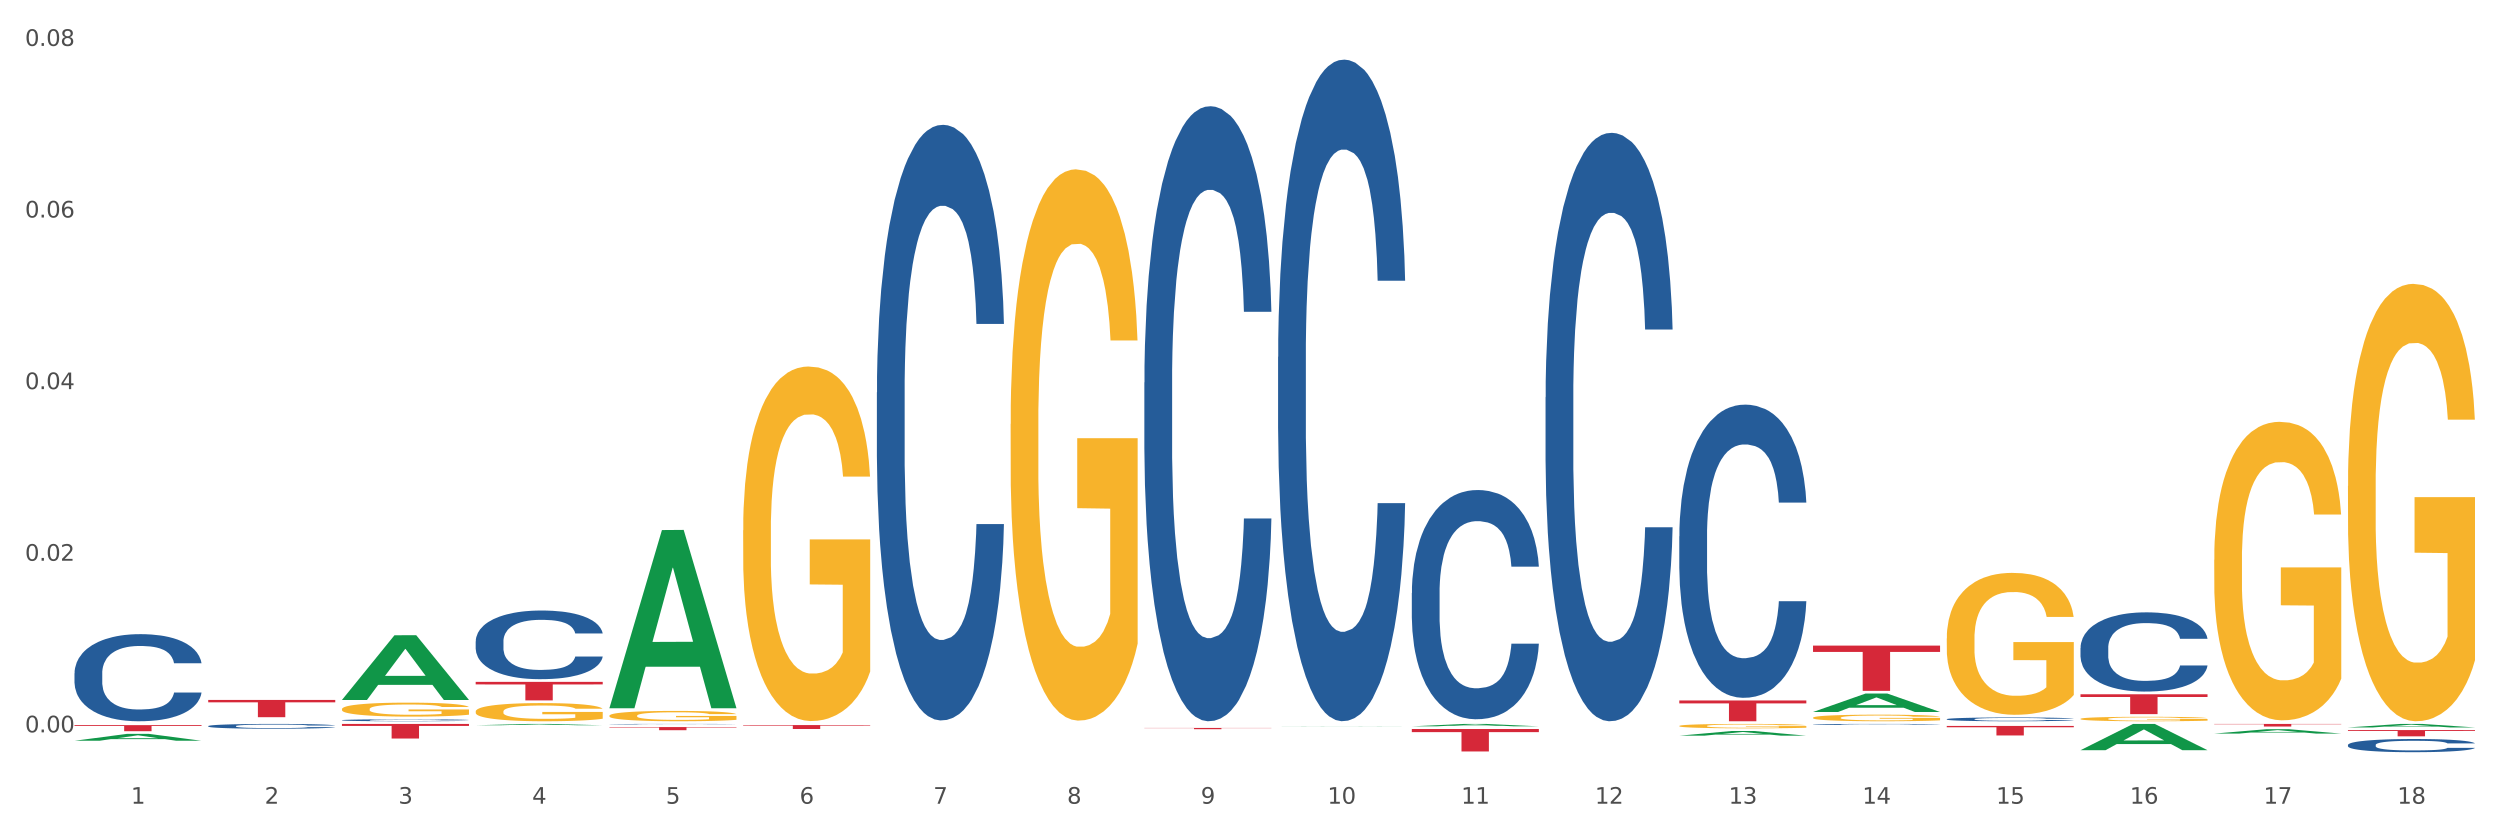 <?xml version="1.0" encoding="utf-8" standalone="no"?>
<!DOCTYPE svg PUBLIC "-//W3C//DTD SVG 1.1//EN"
  "http://www.w3.org/Graphics/SVG/1.1/DTD/svg11.dtd">
<svg xmlns:xlink="http://www.w3.org/1999/xlink" width="1080pt" height="360pt" viewBox="0 0 1080 360" xmlns="http://www.w3.org/2000/svg" version="1.1">
 <rect x="0" y="0" width="1080" height="360" fill="#333333" stroke="none"/>
 <defs>
  <style type="text/css">*{stroke-linejoin: round; stroke-linecap: butt}</style>
 </defs>
 <g id="figure_1">
  <g id="patch_1">
   <path d="M 0 360 
L 1080 360 
L 1080 0 
L 0 0 
z
" style="fill: #ffffff; stroke: #ffffff; stroke-linejoin: miter"/>
  </g>
  <g id="axes_1">
   <g id="matplotlib.axis_1">
    <g id="xtick_1">
     <g id="text_1">
      <!-- 1 -->
      <g style="fill: #4d4d4d" transform="translate(56.563 347.204) scale(0.096 -0.096)">
       <defs>
        <path id="DejaVuSans-31" d="M 794 531 
L 1825 531 
L 1825 4091 
L 703 3866 
L 703 4441 
L 1819 4666 
L 2450 4666 
L 2450 531 
L 3481 531 
L 3481 0 
L 794 0 
L 794 531 
z
" transform="scale(0.016)"/>
       </defs>
       <use xlink:href="#DejaVuSans-31"/>
      </g>
     </g>
    </g>
    <g id="xtick_2">
     <g id="text_2">
      <!-- 2 -->
      <g style="fill: #4d4d4d" transform="translate(114.336 347.204) scale(0.096 -0.096)">
       <defs>
        <path id="DejaVuSans-32" d="M 1228 531 
L 3431 531 
L 3431 0 
L 469 0 
L 469 531 
Q 828 903 1448 1529 
Q 2069 2156 2228 2338 
Q 2531 2678 2651 2914 
Q 2772 3150 2772 3378 
Q 2772 3750 2511 3984 
Q 2250 4219 1831 4219 
Q 1534 4219 1204 4116 
Q 875 4013 500 3803 
L 500 4441 
Q 881 4594 1212 4672 
Q 1544 4750 1819 4750 
Q 2544 4750 2975 4387 
Q 3406 4025 3406 3419 
Q 3406 3131 3298 2873 
Q 3191 2616 2906 2266 
Q 2828 2175 2409 1742 
Q 1991 1309 1228 531 
z
" transform="scale(0.016)"/>
       </defs>
       <use xlink:href="#DejaVuSans-32"/>
      </g>
     </g>
    </g>
    <g id="xtick_3">
     <g id="text_3">
      <!-- 3 -->
      <g style="fill: #4d4d4d" transform="translate(172.109 347.204) scale(0.096 -0.096)">
       <defs>
        <path id="DejaVuSans-33" d="M 2597 2516 
Q 3050 2419 3304 2112 
Q 3559 1806 3559 1356 
Q 3559 666 3084 287 
Q 2609 -91 1734 -91 
Q 1441 -91 1130 -33 
Q 819 25 488 141 
L 488 750 
Q 750 597 1062 519 
Q 1375 441 1716 441 
Q 2309 441 2620 675 
Q 2931 909 2931 1356 
Q 2931 1769 2642 2001 
Q 2353 2234 1838 2234 
L 1294 2234 
L 1294 2753 
L 1863 2753 
Q 2328 2753 2575 2939 
Q 2822 3125 2822 3475 
Q 2822 3834 2567 4026 
Q 2313 4219 1838 4219 
Q 1578 4219 1281 4162 
Q 984 4106 628 3988 
L 628 4550 
Q 988 4650 1302 4700 
Q 1616 4750 1894 4750 
Q 2613 4750 3031 4423 
Q 3450 4097 3450 3541 
Q 3450 3153 3228 2886 
Q 3006 2619 2597 2516 
z
" transform="scale(0.016)"/>
       </defs>
       <use xlink:href="#DejaVuSans-33"/>
      </g>
     </g>
    </g>
    <g id="xtick_4">
     <g id="text_4">
      <!-- 4 -->
      <g style="fill: #4d4d4d" transform="translate(229.882 347.204) scale(0.096 -0.096)">
       <defs>
        <path id="DejaVuSans-34" d="M 2419 4116 
L 825 1625 
L 2419 1625 
L 2419 4116 
z
M 2253 4666 
L 3047 4666 
L 3047 1625 
L 3713 1625 
L 3713 1100 
L 3047 1100 
L 3047 0 
L 2419 0 
L 2419 1100 
L 313 1100 
L 313 1709 
L 2253 4666 
z
" transform="scale(0.016)"/>
       </defs>
       <use xlink:href="#DejaVuSans-34"/>
      </g>
     </g>
    </g>
    <g id="xtick_5">
     <g id="text_5">
      <!-- 5 -->
      <g style="fill: #4d4d4d" transform="translate(287.655 347.204) scale(0.096 -0.096)">
       <defs>
        <path id="DejaVuSans-35" d="M 691 4666 
L 3169 4666 
L 3169 4134 
L 1269 4134 
L 1269 2991 
Q 1406 3038 1543 3061 
Q 1681 3084 1819 3084 
Q 2600 3084 3056 2656 
Q 3513 2228 3513 1497 
Q 3513 744 3044 326 
Q 2575 -91 1722 -91 
Q 1428 -91 1123 -41 
Q 819 9 494 109 
L 494 744 
Q 775 591 1075 516 
Q 1375 441 1709 441 
Q 2250 441 2565 725 
Q 2881 1009 2881 1497 
Q 2881 1984 2565 2268 
Q 2250 2553 1709 2553 
Q 1456 2553 1204 2497 
Q 953 2441 691 2322 
L 691 4666 
z
" transform="scale(0.016)"/>
       </defs>
       <use xlink:href="#DejaVuSans-35"/>
      </g>
     </g>
    </g>
    <g id="xtick_6">
     <g id="text_6">
      <!-- 6 -->
      <g style="fill: #4d4d4d" transform="translate(345.428 347.204) scale(0.096 -0.096)">
       <defs>
        <path id="DejaVuSans-36" d="M 2113 2584 
Q 1688 2584 1439 2293 
Q 1191 2003 1191 1497 
Q 1191 994 1439 701 
Q 1688 409 2113 409 
Q 2538 409 2786 701 
Q 3034 994 3034 1497 
Q 3034 2003 2786 2293 
Q 2538 2584 2113 2584 
z
M 3366 4563 
L 3366 3988 
Q 3128 4100 2886 4159 
Q 2644 4219 2406 4219 
Q 1781 4219 1451 3797 
Q 1122 3375 1075 2522 
Q 1259 2794 1537 2939 
Q 1816 3084 2150 3084 
Q 2853 3084 3261 2657 
Q 3669 2231 3669 1497 
Q 3669 778 3244 343 
Q 2819 -91 2113 -91 
Q 1303 -91 875 529 
Q 447 1150 447 2328 
Q 447 3434 972 4092 
Q 1497 4750 2381 4750 
Q 2619 4750 2861 4703 
Q 3103 4656 3366 4563 
z
" transform="scale(0.016)"/>
       </defs>
       <use xlink:href="#DejaVuSans-36"/>
      </g>
     </g>
    </g>
    <g id="xtick_7">
     <g id="text_7">
      <!-- 7 -->
      <g style="fill: #4d4d4d" transform="translate(403.201 347.204) scale(0.096 -0.096)">
       <defs>
        <path id="DejaVuSans-37" d="M 525 4666 
L 3525 4666 
L 3525 4397 
L 1831 0 
L 1172 0 
L 2766 4134 
L 525 4134 
L 525 4666 
z
" transform="scale(0.016)"/>
       </defs>
       <use xlink:href="#DejaVuSans-37"/>
      </g>
     </g>
    </g>
    <g id="xtick_8">
     <g id="text_8">
      <!-- 8 -->
      <g style="fill: #4d4d4d" transform="translate(460.974 347.204) scale(0.096 -0.096)">
       <defs>
        <path id="DejaVuSans-38" d="M 2034 2216 
Q 1584 2216 1326 1975 
Q 1069 1734 1069 1313 
Q 1069 891 1326 650 
Q 1584 409 2034 409 
Q 2484 409 2743 651 
Q 3003 894 3003 1313 
Q 3003 1734 2745 1975 
Q 2488 2216 2034 2216 
z
M 1403 2484 
Q 997 2584 770 2862 
Q 544 3141 544 3541 
Q 544 4100 942 4425 
Q 1341 4750 2034 4750 
Q 2731 4750 3128 4425 
Q 3525 4100 3525 3541 
Q 3525 3141 3298 2862 
Q 3072 2584 2669 2484 
Q 3125 2378 3379 2068 
Q 3634 1759 3634 1313 
Q 3634 634 3220 271 
Q 2806 -91 2034 -91 
Q 1263 -91 848 271 
Q 434 634 434 1313 
Q 434 1759 690 2068 
Q 947 2378 1403 2484 
z
M 1172 3481 
Q 1172 3119 1398 2916 
Q 1625 2713 2034 2713 
Q 2441 2713 2670 2916 
Q 2900 3119 2900 3481 
Q 2900 3844 2670 4047 
Q 2441 4250 2034 4250 
Q 1625 4250 1398 4047 
Q 1172 3844 1172 3481 
z
" transform="scale(0.016)"/>
       </defs>
       <use xlink:href="#DejaVuSans-38"/>
      </g>
     </g>
    </g>
    <g id="xtick_9">
     <g id="text_9">
      <!-- 9 -->
      <g style="fill: #4d4d4d" transform="translate(518.747 347.204) scale(0.096 -0.096)">
       <defs>
        <path id="DejaVuSans-39" d="M 703 97 
L 703 672 
Q 941 559 1184 500 
Q 1428 441 1663 441 
Q 2288 441 2617 861 
Q 2947 1281 2994 2138 
Q 2813 1869 2534 1725 
Q 2256 1581 1919 1581 
Q 1219 1581 811 2004 
Q 403 2428 403 3163 
Q 403 3881 828 4315 
Q 1253 4750 1959 4750 
Q 2769 4750 3195 4129 
Q 3622 3509 3622 2328 
Q 3622 1225 3098 567 
Q 2575 -91 1691 -91 
Q 1453 -91 1209 -44 
Q 966 3 703 97 
z
M 1959 2075 
Q 2384 2075 2632 2365 
Q 2881 2656 2881 3163 
Q 2881 3666 2632 3958 
Q 2384 4250 1959 4250 
Q 1534 4250 1286 3958 
Q 1038 3666 1038 3163 
Q 1038 2656 1286 2365 
Q 1534 2075 1959 2075 
z
" transform="scale(0.016)"/>
       </defs>
       <use xlink:href="#DejaVuSans-39"/>
      </g>
     </g>
    </g>
    <g id="xtick_10">
     <g id="text_10">
      <!-- 10 -->
      <g style="fill: #4d4d4d" transform="translate(573.466 347.204) scale(0.096 -0.096)">
       <defs>
        <path id="DejaVuSans-30" d="M 2034 4250 
Q 1547 4250 1301 3770 
Q 1056 3291 1056 2328 
Q 1056 1369 1301 889 
Q 1547 409 2034 409 
Q 2525 409 2770 889 
Q 3016 1369 3016 2328 
Q 3016 3291 2770 3770 
Q 2525 4250 2034 4250 
z
M 2034 4750 
Q 2819 4750 3233 4129 
Q 3647 3509 3647 2328 
Q 3647 1150 3233 529 
Q 2819 -91 2034 -91 
Q 1250 -91 836 529 
Q 422 1150 422 2328 
Q 422 3509 836 4129 
Q 1250 4750 2034 4750 
z
" transform="scale(0.016)"/>
       </defs>
       <use xlink:href="#DejaVuSans-31"/>
       <use xlink:href="#DejaVuSans-30" transform="translate(63.623 0)"/>
      </g>
     </g>
    </g>
    <g id="xtick_11">
     <g id="text_11">
      <!-- 11 -->
      <g style="fill: #4d4d4d" transform="translate(631.239 347.204) scale(0.096 -0.096)">
       <use xlink:href="#DejaVuSans-31"/>
       <use xlink:href="#DejaVuSans-31" transform="translate(63.623 0)"/>
      </g>
     </g>
    </g>
    <g id="xtick_12">
     <g id="text_12">
      <!-- 12 -->
      <g style="fill: #4d4d4d" transform="translate(689.012 347.204) scale(0.096 -0.096)">
       <use xlink:href="#DejaVuSans-31"/>
       <use xlink:href="#DejaVuSans-32" transform="translate(63.623 0)"/>
      </g>
     </g>
    </g>
    <g id="xtick_13">
     <g id="text_13">
      <!-- 13 -->
      <g style="fill: #4d4d4d" transform="translate(746.785 347.204) scale(0.096 -0.096)">
       <use xlink:href="#DejaVuSans-31"/>
       <use xlink:href="#DejaVuSans-33" transform="translate(63.623 0)"/>
      </g>
     </g>
    </g>
    <g id="xtick_14">
     <g id="text_14">
      <!-- 14 -->
      <g style="fill: #4d4d4d" transform="translate(804.558 347.204) scale(0.096 -0.096)">
       <use xlink:href="#DejaVuSans-31"/>
       <use xlink:href="#DejaVuSans-34" transform="translate(63.623 0)"/>
      </g>
     </g>
    </g>
    <g id="xtick_15">
     <g id="text_15">
      <!-- 15 -->
      <g style="fill: #4d4d4d" transform="translate(862.331 347.204) scale(0.096 -0.096)">
       <use xlink:href="#DejaVuSans-31"/>
       <use xlink:href="#DejaVuSans-35" transform="translate(63.623 0)"/>
      </g>
     </g>
    </g>
    <g id="xtick_16">
     <g id="text_16">
      <!-- 16 -->
      <g style="fill: #4d4d4d" transform="translate(920.104 347.204) scale(0.096 -0.096)">
       <use xlink:href="#DejaVuSans-31"/>
       <use xlink:href="#DejaVuSans-36" transform="translate(63.623 0)"/>
      </g>
     </g>
    </g>
    <g id="xtick_17">
     <g id="text_17">
      <!-- 17 -->
      <g style="fill: #4d4d4d" transform="translate(977.877 347.204) scale(0.096 -0.096)">
       <use xlink:href="#DejaVuSans-31"/>
       <use xlink:href="#DejaVuSans-37" transform="translate(63.623 0)"/>
      </g>
     </g>
    </g>
    <g id="xtick_18">
     <g id="text_18">
      <!-- 18 -->
      <g style="fill: #4d4d4d" transform="translate(1035.65 347.204) scale(0.096 -0.096)">
       <use xlink:href="#DejaVuSans-31"/>
       <use xlink:href="#DejaVuSans-38" transform="translate(63.623 0)"/>
      </g>
     </g>
    </g>
    <g id="xtick_19"/>
    <g id="xtick_20"/>
    <g id="xtick_21"/>
    <g id="xtick_22"/>
    <g id="xtick_23"/>
    <g id="xtick_24"/>
    <g id="xtick_25"/>
    <g id="xtick_26"/>
    <g id="xtick_27"/>
    <g id="xtick_28"/>
    <g id="xtick_29"/>
    <g id="xtick_30"/>
    <g id="xtick_31"/>
    <g id="xtick_32"/>
    <g id="xtick_33"/>
    <g id="xtick_34"/>
    <g id="xtick_35"/>
   </g>
   <g id="matplotlib.axis_2">
    <g id="ytick_1">
     <g id="text_19">
      <!-- 0.00 -->
      <g style="fill: #4d4d4d" transform="translate(10.8 316.381) scale(0.096 -0.096)">
       <defs>
        <path id="DejaVuSans-2e" d="M 684 794 
L 1344 794 
L 1344 0 
L 684 0 
L 684 794 
z
" transform="scale(0.016)"/>
       </defs>
       <use xlink:href="#DejaVuSans-30"/>
       <use xlink:href="#DejaVuSans-2e" transform="translate(63.623 0)"/>
       <use xlink:href="#DejaVuSans-30" transform="translate(95.41 0)"/>
       <use xlink:href="#DejaVuSans-30" transform="translate(159.033 0)"/>
      </g>
     </g>
    </g>
    <g id="ytick_2">
     <g id="text_20">
      <!-- 0.02 -->
      <g style="fill: #4d4d4d" transform="translate(10.8 242.243) scale(0.096 -0.096)">
       <use xlink:href="#DejaVuSans-30"/>
       <use xlink:href="#DejaVuSans-2e" transform="translate(63.623 0)"/>
       <use xlink:href="#DejaVuSans-30" transform="translate(95.41 0)"/>
       <use xlink:href="#DejaVuSans-32" transform="translate(159.033 0)"/>
      </g>
     </g>
    </g>
    <g id="ytick_3">
     <g id="text_21">
      <!-- 0.04 -->
      <g style="fill: #4d4d4d" transform="translate(10.8 168.106) scale(0.096 -0.096)">
       <use xlink:href="#DejaVuSans-30"/>
       <use xlink:href="#DejaVuSans-2e" transform="translate(63.623 0)"/>
       <use xlink:href="#DejaVuSans-30" transform="translate(95.41 0)"/>
       <use xlink:href="#DejaVuSans-34" transform="translate(159.033 0)"/>
      </g>
     </g>
    </g>
    <g id="ytick_4">
     <g id="text_22">
      <!-- 0.06 -->
      <g style="fill: #4d4d4d" transform="translate(10.8 93.968) scale(0.096 -0.096)">
       <use xlink:href="#DejaVuSans-30"/>
       <use xlink:href="#DejaVuSans-2e" transform="translate(63.623 0)"/>
       <use xlink:href="#DejaVuSans-30" transform="translate(95.41 0)"/>
       <use xlink:href="#DejaVuSans-36" transform="translate(159.033 0)"/>
      </g>
     </g>
    </g>
    <g id="ytick_5">
     <g id="text_23">
      <!-- 0.08 -->
      <g style="fill: #4d4d4d" transform="translate(10.8 19.83) scale(0.096 -0.096)">
       <use xlink:href="#DejaVuSans-30"/>
       <use xlink:href="#DejaVuSans-2e" transform="translate(63.623 0)"/>
       <use xlink:href="#DejaVuSans-30" transform="translate(95.41 0)"/>
       <use xlink:href="#DejaVuSans-38" transform="translate(159.033 0)"/>
      </g>
     </g>
    </g>
    <g id="ytick_6"/>
    <g id="ytick_7"/>
    <g id="ytick_8"/>
    <g id="ytick_9"/>
   </g>
   <g id="PolyCollection_1">
    <path d="M 32.175 320.004 
L 32.232 320.001 
L 54.864 317.029 
L 64.257 317.026 
L 87.059 320.009 
L 76.196 320.009 
L 71.273 319.314 
L 47.905 319.314 
L 47.735 319.326 
L 42.982 320.009 
L 32.175 320.009 
L 32.175 320.004 
L 50.847 318.9 
L 68.331 318.897 
L 59.674 317.662 
L 59.561 317.656 
L 59.447 317.665 
L 50.79 318.897 
L 50.847 318.9 
L 32.175 320.004 
z
" clip-path="url(#pa74d10c06f)" style="fill: #109648"/>
    <path d="M 147.721 312.734 
L 202.605 312.734 
L 202.605 313.609 
L 181.016 313.615 
L 181.016 319.032 
L 169.18 319.032 
L 169.18 313.615 
L 147.721 313.609 
L 147.721 312.74 
L 147.721 312.734 
z
" clip-path="url(#pa74d10c06f)" style="fill: #d62839"/>
    <path d="M 205.494 294.558 
L 260.378 294.558 
L 260.378 295.674 
L 238.789 295.682 
L 238.789 302.586 
L 226.953 302.586 
L 226.953 295.682 
L 205.494 295.674 
L 205.494 294.566 
L 205.494 294.558 
z
" clip-path="url(#pa74d10c06f)" style="fill: #d62839"/>
    <path d="M 263.267 314.107 
L 318.151 314.107 
L 318.151 314.294 
L 296.562 314.295 
L 296.562 315.452 
L 284.726 315.452 
L 284.726 314.295 
L 263.267 314.294 
L 263.267 314.108 
L 263.267 314.107 
z
" clip-path="url(#pa74d10c06f)" style="fill: #d62839"/>
    <path d="M 321.04 313.236 
L 375.924 313.236 
L 375.924 313.473 
L 354.335 313.475 
L 354.335 314.94 
L 342.499 314.94 
L 342.499 313.475 
L 321.04 313.473 
L 321.04 313.238 
L 321.04 313.236 
z
" clip-path="url(#pa74d10c06f)" style="fill: #d62839"/>
    <path d="M 494.359 314.478 
L 549.243 314.478 
L 549.243 314.552 
L 527.654 314.553 
L 527.654 315.013 
L 515.818 315.013 
L 515.818 314.553 
L 494.359 314.552 
L 494.359 314.478 
L 494.359 314.478 
z
" clip-path="url(#pa74d10c06f)" style="fill: #d62839"/>
    <path d="M 609.905 314.924 
L 664.789 314.924 
L 664.789 316.273 
L 643.2 316.282 
L 643.2 324.631 
L 631.364 324.631 
L 631.364 316.282 
L 609.905 316.273 
L 609.905 314.933 
L 609.905 314.924 
z
" clip-path="url(#pa74d10c06f)" style="fill: #d62839"/>
    <path d="M 725.451 302.611 
L 780.335 302.611 
L 780.335 303.858 
L 758.746 303.867 
L 758.746 311.586 
L 746.91 311.586 
L 746.91 303.867 
L 725.451 303.858 
L 725.451 302.619 
L 725.451 302.611 
z
" clip-path="url(#pa74d10c06f)" style="fill: #d62839"/>
    <path d="M 783.224 278.914 
L 838.108 278.914 
L 838.108 281.629 
L 816.519 281.647 
L 816.519 298.453 
L 804.683 298.453 
L 804.683 281.647 
L 783.224 281.629 
L 783.224 278.932 
L 783.224 278.914 
z
" clip-path="url(#pa74d10c06f)" style="fill: #d62839"/>
    <path d="M 840.997 313.601 
L 895.881 313.601 
L 895.881 314.174 
L 874.291 314.177 
L 874.291 317.723 
L 862.456 317.723 
L 862.456 314.177 
L 840.997 314.174 
L 840.997 313.605 
L 840.997 313.601 
z
" clip-path="url(#pa74d10c06f)" style="fill: #d62839"/>
    <path d="M 898.77 299.909 
L 953.654 299.909 
L 953.654 301.104 
L 932.064 301.112 
L 932.064 308.505 
L 920.229 308.505 
L 920.229 301.112 
L 898.77 301.104 
L 898.77 299.918 
L 898.77 299.909 
z
" clip-path="url(#pa74d10c06f)" style="fill: #d62839"/>
    <path d="M 1014.316 315.402 
L 1069.2 315.402 
L 1069.2 315.777 
L 1047.61 315.78 
L 1047.61 318.103 
L 1035.775 318.103 
L 1035.775 315.78 
L 1014.316 315.777 
L 1014.316 315.405 
L 1014.316 315.402 
z
" clip-path="url(#pa74d10c06f)" style="fill: #d62839"/>
    <path d="M 147.721 306.332 
L 147.786 306.326 
L 147.786 306.128 
L 147.915 305.957 
L 148.563 305.543 
L 149.535 305.201 
L 150.248 305.018 
L 150.961 304.869 
L 151.803 304.72 
L 152.84 304.566 
L 154.719 304.34 
L 155.886 304.224 
L 157.311 304.102 
L 159.903 303.926 
L 161.782 303.826 
L 163.726 303.744 
L 166.901 303.644 
L 168.975 303.6 
L 171.178 303.567 
L 173.835 303.545 
L 175.844 303.539 
L 180.25 303.556 
L 184.008 303.606 
L 185.822 303.644 
L 188.155 303.71 
L 189.386 303.755 
L 191.395 303.843 
L 193.469 303.959 
L 194.894 304.058 
L 197.033 304.246 
L 198.653 304.433 
L 200.143 304.665 
L 200.921 304.825 
L 201.504 304.974 
L 202.022 305.145 
L 202.54 305.416 
L 190.877 305.416 
L 190.423 305.223 
L 189.71 305.041 
L 188.674 304.864 
L 187.766 304.754 
L 186.211 304.616 
L 184.786 304.527 
L 183.295 304.461 
L 181.481 304.406 
L 180.055 304.378 
L 178.047 304.356 
L 174.094 304.362 
L 171.437 304.406 
L 169.623 304.461 
L 168.456 304.511 
L 167.42 304.566 
L 166.253 304.643 
L 164.893 304.759 
L 163.921 304.864 
L 162.949 304.996 
L 162.171 305.129 
L 161.458 305.283 
L 160.875 305.449 
L 160.421 305.62 
L 160.033 305.83 
L 159.709 306.177 
L 159.709 306.934 
L 159.838 307.105 
L 160.162 307.331 
L 160.551 307.502 
L 161.199 307.706 
L 161.782 307.844 
L 162.884 308.043 
L 164.115 308.208 
L 165.087 308.313 
L 166.059 308.402 
L 167.744 308.523 
L 169.623 308.622 
L 171.243 308.683 
L 173.446 308.738 
L 174.936 308.76 
L 176.232 308.771 
L 179.407 308.771 
L 181.675 308.755 
L 184.203 308.716 
L 186.146 308.666 
L 187.766 308.606 
L 189.581 308.506 
L 190.747 308.413 
L 190.747 307.259 
L 176.491 307.254 
L 176.491 306.486 
L 202.605 306.486 
L 202.605 308.738 
L 201.504 308.854 
L 200.273 308.959 
L 198.977 309.053 
L 197.033 309.169 
L 194.7 309.279 
L 192.626 309.356 
L 190.423 309.423 
L 187.831 309.483 
L 184.462 309.538 
L 182.388 309.561 
L 179.796 309.577 
L 176.751 309.583 
L 174.094 309.572 
L 171.502 309.544 
L 168.78 309.494 
L 166.124 309.423 
L 164.115 309.351 
L 162.106 309.263 
L 159.968 309.147 
L 158.283 309.036 
L 156.987 308.937 
L 155.562 308.81 
L 154.006 308.644 
L 152.84 308.495 
L 151.803 308.341 
L 150.702 308.142 
L 149.924 307.971 
L 149.147 307.756 
L 148.693 307.596 
L 148.175 307.347 
L 147.786 307 
L 147.721 306.332 
z
" clip-path="url(#pa74d10c06f)" style="fill: #f7b32b"/>
    <path d="M 1014.316 321.811 
L 1014.381 321.806 
L 1014.381 321.661 
L 1014.575 321.463 
L 1015.289 321.098 
L 1016.197 320.823 
L 1017.754 320.5 
L 1018.597 320.365 
L 1019.7 320.214 
L 1021.971 319.969 
L 1024.566 319.761 
L 1026.382 319.647 
L 1027.745 319.574 
L 1030.794 319.444 
L 1032.546 319.386 
L 1034.362 319.339 
L 1035.919 319.308 
L 1038.514 319.272 
L 1040.59 319.256 
L 1042.99 319.251 
L 1045.002 319.256 
L 1047.661 319.277 
L 1051.554 319.339 
L 1053.046 319.376 
L 1055.057 319.438 
L 1057.133 319.522 
L 1058.82 319.605 
L 1060.766 319.725 
L 1062.777 319.881 
L 1064.724 320.078 
L 1066.086 320.261 
L 1067.189 320.453 
L 1068.162 320.687 
L 1068.876 320.942 
L 1069.2 321.156 
L 1057.328 321.156 
L 1057.003 320.963 
L 1056.355 320.755 
L 1055.706 320.614 
L 1054.992 320.5 
L 1053.889 320.37 
L 1052.916 320.287 
L 1051.294 320.188 
L 1049.802 320.125 
L 1048.57 320.089 
L 1047.078 320.058 
L 1043.899 320.026 
L 1041.628 320.026 
L 1040.201 320.037 
L 1038.449 320.063 
L 1036.957 320.099 
L 1035.205 320.162 
L 1033.843 320.229 
L 1032.481 320.318 
L 1031.702 320.38 
L 1030.534 320.495 
L 1029.756 320.588 
L 1028.718 320.75 
L 1028.134 320.864 
L 1027.096 321.161 
L 1026.642 321.379 
L 1026.447 321.53 
L 1026.318 321.697 
L 1026.318 322.509 
L 1026.707 322.873 
L 1027.031 323.029 
L 1027.55 323.206 
L 1028.523 323.435 
L 1029.951 323.659 
L 1031.443 323.82 
L 1032.675 323.919 
L 1033.843 323.992 
L 1035.011 324.049 
L 1036.438 324.101 
L 1037.606 324.132 
L 1039.357 324.164 
L 1041.433 324.179 
L 1043.055 324.179 
L 1046.364 324.153 
L 1047.856 324.127 
L 1049.283 324.091 
L 1050.84 324.034 
L 1052.073 323.971 
L 1052.787 323.924 
L 1053.954 323.825 
L 1054.863 323.721 
L 1055.641 323.602 
L 1056.16 323.498 
L 1056.744 323.341 
L 1057.198 323.164 
L 1057.328 323.071 
L 1069.2 323.071 
L 1068.94 323.258 
L 1068.486 323.44 
L 1067.578 323.685 
L 1066.864 323.825 
L 1065.762 323.997 
L 1064.594 324.143 
L 1062.972 324.304 
L 1061.48 324.424 
L 1059.923 324.528 
L 1058.236 324.622 
L 1055.187 324.752 
L 1054.084 324.788 
L 1051.749 324.851 
L 1049.932 324.887 
L 1047.272 324.923 
L 1044.547 324.944 
L 1041.693 324.95 
L 1039.163 324.939 
L 1036.373 324.908 
L 1034.622 324.877 
L 1032.675 324.83 
L 1030.405 324.757 
L 1028.264 324.668 
L 1026.253 324.564 
L 1024.371 324.445 
L 1022.62 324.309 
L 1020.349 324.086 
L 1018.662 323.867 
L 1017.43 323.664 
L 1016.586 323.492 
L 1015.743 323.274 
L 1015.289 323.123 
L 1014.575 322.759 
L 1014.316 322.42 
L 1014.316 321.811 
z
" clip-path="url(#pa74d10c06f)" style="fill: #255c99"/>
    <path d="M 898.77 279.911 
L 898.835 279.88 
L 898.835 279.005 
L 899.029 277.817 
L 899.743 275.629 
L 900.651 273.972 
L 902.208 272.034 
L 903.051 271.221 
L 904.154 270.314 
L 906.425 268.845 
L 909.02 267.595 
L 910.836 266.907 
L 912.199 266.469 
L 915.248 265.688 
L 917 265.344 
L 918.816 265.063 
L 920.373 264.875 
L 922.968 264.656 
L 925.044 264.563 
L 927.444 264.531 
L 929.456 264.563 
L 932.116 264.688 
L 936.008 265.063 
L 937.5 265.282 
L 939.511 265.657 
L 941.587 266.157 
L 943.274 266.657 
L 945.22 267.376 
L 947.231 268.314 
L 949.178 269.502 
L 950.54 270.596 
L 951.643 271.752 
L 952.616 273.159 
L 953.33 274.691 
L 953.654 275.973 
L 941.782 275.973 
L 941.458 274.816 
L 940.809 273.566 
L 940.16 272.722 
L 939.446 272.034 
L 938.344 271.252 
L 937.37 270.752 
L 935.749 270.158 
L 934.256 269.783 
L 933.024 269.564 
L 931.532 269.377 
L 928.353 269.189 
L 926.082 269.189 
L 924.655 269.252 
L 922.903 269.408 
L 921.411 269.627 
L 919.659 270.002 
L 918.297 270.408 
L 916.935 270.94 
L 916.156 271.315 
L 914.988 272.003 
L 914.21 272.565 
L 913.172 273.534 
L 912.588 274.222 
L 911.55 276.004 
L 911.096 277.317 
L 910.901 278.223 
L 910.772 279.224 
L 910.772 284.1 
L 911.161 286.289 
L 911.485 287.226 
L 912.004 288.289 
L 912.977 289.665 
L 914.405 291.009 
L 915.897 291.978 
L 917.129 292.572 
L 918.297 293.01 
L 919.465 293.353 
L 920.892 293.666 
L 922.06 293.854 
L 923.811 294.041 
L 925.887 294.135 
L 927.509 294.135 
L 930.818 293.979 
L 932.31 293.822 
L 933.737 293.604 
L 935.294 293.26 
L 936.527 292.885 
L 937.241 292.603 
L 938.408 292.009 
L 939.317 291.384 
L 940.095 290.665 
L 940.614 290.04 
L 941.198 289.102 
L 941.652 288.039 
L 941.782 287.476 
L 953.654 287.476 
L 953.395 288.602 
L 952.94 289.696 
L 952.032 291.165 
L 951.319 292.009 
L 950.216 293.041 
L 949.048 293.916 
L 947.426 294.885 
L 945.934 295.604 
L 944.377 296.229 
L 942.69 296.792 
L 939.641 297.574 
L 938.538 297.792 
L 936.203 298.168 
L 934.386 298.386 
L 931.726 298.605 
L 929.002 298.73 
L 926.147 298.762 
L 923.617 298.699 
L 920.827 298.511 
L 919.076 298.324 
L 917.129 298.043 
L 914.859 297.605 
L 912.718 297.073 
L 910.707 296.448 
L 908.825 295.729 
L 907.074 294.917 
L 904.803 293.572 
L 903.116 292.259 
L 901.884 291.04 
L 901.04 290.009 
L 900.197 288.696 
L 899.743 287.789 
L 899.029 285.601 
L 898.77 283.569 
L 898.77 279.911 
z
" clip-path="url(#pa74d10c06f)" style="fill: #255c99"/>
    <path d="M 840.997 310.679 
L 841.062 310.678 
L 841.062 310.636 
L 841.256 310.579 
L 841.97 310.473 
L 842.878 310.394 
L 844.435 310.3 
L 845.278 310.261 
L 846.381 310.218 
L 848.652 310.147 
L 851.247 310.087 
L 853.063 310.054 
L 854.426 310.033 
L 857.475 309.995 
L 859.227 309.979 
L 861.043 309.965 
L 862.6 309.956 
L 865.195 309.945 
L 867.271 309.941 
L 869.672 309.939 
L 871.683 309.941 
L 874.343 309.947 
L 878.235 309.965 
L 879.727 309.976 
L 881.738 309.994 
L 883.814 310.018 
L 885.501 310.042 
L 887.447 310.076 
L 889.458 310.121 
L 891.405 310.179 
L 892.767 310.231 
L 893.87 310.287 
L 894.843 310.355 
L 895.557 310.428 
L 895.881 310.49 
L 884.009 310.49 
L 883.685 310.434 
L 883.036 310.374 
L 882.387 310.333 
L 881.673 310.3 
L 880.571 310.263 
L 879.597 310.239 
L 877.976 310.21 
L 876.483 310.192 
L 875.251 310.182 
L 873.759 310.173 
L 870.58 310.164 
L 868.309 310.164 
L 866.882 310.167 
L 865.13 310.174 
L 863.638 310.185 
L 861.887 310.203 
L 860.524 310.222 
L 859.162 310.248 
L 858.383 310.266 
L 857.216 310.299 
L 856.437 310.326 
L 855.399 310.373 
L 854.815 310.406 
L 853.777 310.491 
L 853.323 310.555 
L 853.128 310.598 
L 852.999 310.646 
L 852.999 310.881 
L 853.388 310.986 
L 853.712 311.031 
L 854.231 311.082 
L 855.204 311.149 
L 856.632 311.213 
L 858.124 311.26 
L 859.356 311.288 
L 860.524 311.31 
L 861.692 311.326 
L 863.119 311.341 
L 864.287 311.35 
L 866.039 311.359 
L 868.115 311.364 
L 869.736 311.364 
L 873.045 311.356 
L 874.537 311.349 
L 875.964 311.338 
L 877.521 311.322 
L 878.754 311.304 
L 879.468 311.29 
L 880.635 311.261 
L 881.544 311.231 
L 882.322 311.197 
L 882.841 311.167 
L 883.425 311.122 
L 883.879 311.07 
L 884.009 311.043 
L 895.881 311.043 
L 895.622 311.097 
L 895.167 311.15 
L 894.259 311.221 
L 893.546 311.261 
L 892.443 311.311 
L 891.275 311.353 
L 889.653 311.4 
L 888.161 311.434 
L 886.604 311.464 
L 884.917 311.492 
L 881.868 311.529 
L 880.765 311.54 
L 878.43 311.558 
L 876.613 311.568 
L 873.953 311.579 
L 871.229 311.585 
L 868.374 311.586 
L 865.844 311.583 
L 863.054 311.574 
L 861.303 311.565 
L 859.356 311.552 
L 857.086 311.531 
L 854.945 311.505 
L 852.934 311.475 
L 851.052 311.44 
L 849.301 311.401 
L 847.03 311.337 
L 845.343 311.273 
L 844.111 311.215 
L 843.267 311.165 
L 842.424 311.102 
L 841.97 311.058 
L 841.256 310.953 
L 840.997 310.855 
L 840.997 310.679 
z
" clip-path="url(#pa74d10c06f)" style="fill: #255c99"/>
    <path d="M 783.224 312.937 
L 783.289 312.937 
L 783.289 312.925 
L 783.483 312.91 
L 784.197 312.881 
L 785.105 312.859 
L 786.662 312.833 
L 787.506 312.823 
L 788.608 312.811 
L 790.879 312.791 
L 793.474 312.775 
L 795.291 312.766 
L 796.653 312.76 
L 799.702 312.749 
L 801.454 312.745 
L 803.27 312.741 
L 804.827 312.739 
L 807.422 312.736 
L 809.498 312.735 
L 811.899 312.734 
L 813.91 312.735 
L 816.57 312.736 
L 820.462 312.741 
L 821.954 312.744 
L 823.965 312.749 
L 826.041 312.756 
L 827.728 312.762 
L 829.674 312.772 
L 831.685 312.784 
L 833.632 312.8 
L 834.994 312.814 
L 836.097 312.83 
L 837.07 312.848 
L 837.784 312.868 
L 838.108 312.885 
L 826.236 312.885 
L 825.912 312.87 
L 825.263 312.854 
L 824.614 312.842 
L 823.9 312.833 
L 822.798 312.823 
L 821.824 312.816 
L 820.203 312.809 
L 818.71 312.804 
L 817.478 312.801 
L 815.986 312.798 
L 812.807 312.796 
L 810.536 312.796 
L 809.109 312.797 
L 807.357 312.799 
L 805.865 312.802 
L 804.114 312.806 
L 802.751 312.812 
L 801.389 312.819 
L 800.61 312.824 
L 799.443 312.833 
L 798.664 312.84 
L 797.626 312.853 
L 797.042 312.862 
L 796.004 312.886 
L 795.55 312.903 
L 795.355 312.915 
L 795.226 312.928 
L 795.226 312.993 
L 795.615 313.022 
L 795.939 313.034 
L 796.458 313.048 
L 797.431 313.066 
L 798.859 313.084 
L 800.351 313.097 
L 801.583 313.105 
L 802.751 313.111 
L 803.919 313.115 
L 805.346 313.119 
L 806.514 313.122 
L 808.266 313.124 
L 810.342 313.126 
L 811.963 313.126 
L 815.272 313.123 
L 816.764 313.121 
L 818.191 313.118 
L 819.748 313.114 
L 820.981 313.109 
L 821.695 313.105 
L 822.862 313.097 
L 823.771 313.089 
L 824.549 313.08 
L 825.068 313.071 
L 825.652 313.059 
L 826.106 313.045 
L 826.236 313.037 
L 838.108 313.037 
L 837.849 313.052 
L 837.394 313.067 
L 836.486 313.086 
L 835.773 313.097 
L 834.67 313.111 
L 833.502 313.123 
L 831.88 313.135 
L 830.388 313.145 
L 828.831 313.153 
L 827.144 313.161 
L 824.095 313.171 
L 822.992 313.174 
L 820.657 313.179 
L 818.84 313.182 
L 816.18 313.185 
L 813.456 313.186 
L 810.601 313.187 
L 808.071 313.186 
L 805.281 313.183 
L 803.53 313.181 
L 801.583 313.177 
L 799.313 313.171 
L 797.172 313.164 
L 795.161 313.156 
L 793.279 313.147 
L 791.528 313.136 
L 789.257 313.118 
L 787.57 313.101 
L 786.338 313.085 
L 785.494 313.071 
L 784.651 313.054 
L 784.197 313.042 
L 783.483 313.013 
L 783.224 312.986 
L 783.224 312.937 
z
" clip-path="url(#pa74d10c06f)" style="fill: #255c99"/>
    <path d="M 725.451 231.71 
L 725.516 231.594 
L 725.516 228.355 
L 725.71 223.959 
L 726.424 215.862 
L 727.332 209.731 
L 728.889 202.559 
L 729.733 199.551 
L 730.835 196.197 
L 733.106 190.76 
L 735.701 186.133 
L 737.518 183.588 
L 738.88 181.968 
L 741.929 179.077 
L 743.681 177.804 
L 745.497 176.763 
L 747.054 176.069 
L 749.649 175.259 
L 751.725 174.912 
L 754.126 174.796 
L 756.137 174.912 
L 758.797 175.375 
L 762.689 176.763 
L 764.181 177.573 
L 766.192 178.961 
L 768.268 180.812 
L 769.955 182.663 
L 771.901 185.323 
L 773.912 188.793 
L 775.859 193.189 
L 777.221 197.238 
L 778.324 201.518 
L 779.297 206.723 
L 780.011 212.392 
L 780.335 217.134 
L 768.463 217.134 
L 768.139 212.854 
L 767.49 208.227 
L 766.841 205.104 
L 766.127 202.559 
L 765.025 199.667 
L 764.051 197.816 
L 762.43 195.618 
L 760.937 194.23 
L 759.705 193.421 
L 758.213 192.726 
L 755.034 192.032 
L 752.763 192.032 
L 751.336 192.264 
L 749.584 192.842 
L 748.092 193.652 
L 746.341 195.04 
L 744.978 196.544 
L 743.616 198.51 
L 742.837 199.898 
L 741.67 202.443 
L 740.891 204.526 
L 739.853 208.112 
L 739.269 210.656 
L 738.231 217.25 
L 737.777 222.108 
L 737.582 225.463 
L 737.453 229.165 
L 737.453 247.21 
L 737.842 255.308 
L 738.166 258.778 
L 738.685 262.711 
L 739.658 267.801 
L 741.086 272.775 
L 742.578 276.361 
L 743.81 278.559 
L 744.978 280.178 
L 746.146 281.451 
L 747.573 282.608 
L 748.741 283.302 
L 750.493 283.996 
L 752.569 284.343 
L 754.19 284.343 
L 757.499 283.764 
L 758.991 283.186 
L 760.418 282.376 
L 761.975 281.104 
L 763.208 279.716 
L 763.922 278.675 
L 765.089 276.477 
L 765.998 274.163 
L 766.776 271.503 
L 767.295 269.189 
L 767.879 265.719 
L 768.333 261.786 
L 768.463 259.704 
L 780.335 259.704 
L 780.076 263.868 
L 779.621 267.917 
L 778.713 273.354 
L 778 276.477 
L 776.897 280.294 
L 775.729 283.533 
L 774.107 287.119 
L 772.615 289.78 
L 771.058 292.093 
L 769.371 294.175 
L 766.322 297.067 
L 765.219 297.877 
L 762.884 299.265 
L 761.067 300.075 
L 758.407 300.885 
L 755.683 301.347 
L 752.828 301.463 
L 750.298 301.232 
L 747.508 300.538 
L 745.757 299.844 
L 743.81 298.803 
L 741.54 297.183 
L 739.399 295.217 
L 737.388 292.903 
L 735.506 290.242 
L 733.755 287.235 
L 731.484 282.261 
L 729.797 277.402 
L 728.565 272.891 
L 727.721 269.073 
L 726.878 264.215 
L 726.424 260.86 
L 725.71 252.763 
L 725.451 245.244 
L 725.451 231.71 
z
" clip-path="url(#pa74d10c06f)" style="fill: #255c99"/>
    <path d="M 667.678 171.6 
L 667.743 171.368 
L 667.743 164.868 
L 667.937 156.046 
L 668.651 139.796 
L 669.559 127.492 
L 671.116 113.099 
L 671.96 107.063 
L 673.062 100.331 
L 675.333 89.42 
L 677.928 80.134 
L 679.745 75.026 
L 681.107 71.776 
L 684.156 65.973 
L 685.908 63.419 
L 687.724 61.33 
L 689.281 59.937 
L 691.876 58.312 
L 693.952 57.615 
L 696.353 57.383 
L 698.364 57.615 
L 701.024 58.544 
L 704.916 61.33 
L 706.408 62.955 
L 708.419 65.74 
L 710.495 69.455 
L 712.182 73.169 
L 714.128 78.509 
L 716.139 85.473 
L 718.086 94.295 
L 719.448 102.42 
L 720.551 111.01 
L 721.524 121.456 
L 722.238 132.832 
L 722.562 142.35 
L 710.69 142.35 
L 710.366 133.76 
L 709.717 124.474 
L 709.068 118.206 
L 708.354 113.099 
L 707.252 107.295 
L 706.278 103.581 
L 704.657 99.17 
L 703.164 96.384 
L 701.932 94.759 
L 700.44 93.366 
L 697.261 91.973 
L 694.99 91.973 
L 693.563 92.438 
L 691.811 93.598 
L 690.319 95.223 
L 688.568 98.009 
L 687.205 101.027 
L 685.843 104.974 
L 685.064 107.759 
L 683.897 112.867 
L 683.118 117.045 
L 682.08 124.242 
L 681.496 129.349 
L 680.458 142.582 
L 680.004 152.332 
L 679.809 159.064 
L 679.68 166.493 
L 679.68 202.708 
L 680.069 218.959 
L 680.393 225.923 
L 680.912 233.816 
L 681.885 244.031 
L 683.313 254.013 
L 684.805 261.21 
L 686.037 265.621 
L 687.205 268.871 
L 688.373 271.424 
L 689.8 273.746 
L 690.968 275.139 
L 692.72 276.532 
L 694.796 277.228 
L 696.417 277.228 
L 699.726 276.067 
L 701.218 274.907 
L 702.645 273.282 
L 704.202 270.728 
L 705.435 267.942 
L 706.149 265.853 
L 707.316 261.442 
L 708.225 256.799 
L 709.003 251.46 
L 709.522 246.817 
L 710.106 239.852 
L 710.56 231.959 
L 710.69 227.78 
L 722.562 227.78 
L 722.303 236.138 
L 721.848 244.263 
L 720.94 255.174 
L 720.227 261.442 
L 719.124 269.103 
L 717.956 275.603 
L 716.334 282.8 
L 714.842 288.139 
L 713.285 292.782 
L 711.598 296.961 
L 708.549 302.765 
L 707.446 304.39 
L 705.111 307.175 
L 703.294 308.8 
L 700.634 310.426 
L 697.91 311.354 
L 695.055 311.586 
L 692.525 311.122 
L 689.735 309.729 
L 687.984 308.336 
L 686.037 306.247 
L 683.767 302.997 
L 681.626 299.05 
L 679.615 294.407 
L 677.733 289.068 
L 675.982 283.032 
L 673.711 273.05 
L 672.024 263.299 
L 670.792 254.245 
L 669.948 246.585 
L 669.105 236.834 
L 668.651 230.102 
L 667.937 213.852 
L 667.678 198.762 
L 667.678 171.6 
z
" clip-path="url(#pa74d10c06f)" style="fill: #255c99"/>
    <path d="M 609.905 256.186 
L 609.97 256.096 
L 609.97 253.564 
L 610.164 250.127 
L 610.878 243.796 
L 611.786 239.003 
L 613.343 233.396 
L 614.187 231.045 
L 615.289 228.422 
L 617.56 224.172 
L 620.155 220.554 
L 621.972 218.564 
L 623.334 217.298 
L 626.383 215.037 
L 628.135 214.043 
L 629.951 213.229 
L 631.508 212.686 
L 634.103 212.053 
L 636.179 211.782 
L 638.58 211.691 
L 640.591 211.782 
L 643.251 212.143 
L 647.143 213.229 
L 648.635 213.862 
L 650.646 214.947 
L 652.722 216.394 
L 654.409 217.841 
L 656.355 219.921 
L 658.367 222.634 
L 660.313 226.071 
L 661.675 229.236 
L 662.778 232.582 
L 663.751 236.652 
L 664.465 241.083 
L 664.789 244.791 
L 652.917 244.791 
L 652.593 241.445 
L 651.944 237.828 
L 651.295 235.386 
L 650.581 233.396 
L 649.479 231.135 
L 648.505 229.688 
L 646.884 227.97 
L 645.391 226.885 
L 644.159 226.252 
L 642.667 225.709 
L 639.488 225.166 
L 637.217 225.166 
L 635.79 225.347 
L 634.038 225.799 
L 632.546 226.432 
L 630.795 227.518 
L 629.432 228.693 
L 628.07 230.231 
L 627.291 231.316 
L 626.124 233.306 
L 625.345 234.934 
L 624.307 237.737 
L 623.723 239.727 
L 622.685 244.882 
L 622.231 248.68 
L 622.036 251.303 
L 621.907 254.197 
L 621.907 268.305 
L 622.296 274.636 
L 622.62 277.349 
L 623.139 280.424 
L 624.112 284.403 
L 625.54 288.292 
L 627.032 291.095 
L 628.264 292.814 
L 629.432 294.08 
L 630.6 295.074 
L 632.027 295.979 
L 633.195 296.521 
L 634.947 297.064 
L 637.023 297.335 
L 638.644 297.335 
L 641.953 296.883 
L 643.445 296.431 
L 644.872 295.798 
L 646.429 294.803 
L 647.662 293.718 
L 648.376 292.904 
L 649.543 291.186 
L 650.452 289.377 
L 651.23 287.297 
L 651.749 285.488 
L 652.333 282.775 
L 652.787 279.7 
L 652.917 278.072 
L 664.789 278.072 
L 664.53 281.328 
L 664.076 284.493 
L 663.167 288.744 
L 662.454 291.186 
L 661.351 294.17 
L 660.183 296.702 
L 658.561 299.506 
L 657.069 301.586 
L 655.512 303.395 
L 653.825 305.023 
L 650.776 307.283 
L 649.673 307.917 
L 647.338 309.002 
L 645.521 309.635 
L 642.861 310.268 
L 640.137 310.63 
L 637.282 310.72 
L 634.752 310.539 
L 631.962 309.997 
L 630.211 309.454 
L 628.264 308.64 
L 625.994 307.374 
L 623.853 305.836 
L 621.842 304.028 
L 619.96 301.948 
L 618.209 299.596 
L 615.938 295.708 
L 614.251 291.909 
L 613.019 288.382 
L 612.175 285.398 
L 611.332 281.599 
L 610.878 278.977 
L 610.164 272.646 
L 609.905 266.768 
L 609.905 256.186 
z
" clip-path="url(#pa74d10c06f)" style="fill: #255c99"/>
    <path d="M 552.132 154.178 
L 552.197 153.917 
L 552.197 146.609 
L 552.391 136.69 
L 553.105 118.419 
L 554.013 104.586 
L 555.57 88.403 
L 556.414 81.616 
L 557.516 74.047 
L 559.787 61.779 
L 562.382 51.339 
L 564.199 45.597 
L 565.561 41.942 
L 568.61 35.417 
L 570.362 32.546 
L 572.178 30.197 
L 573.735 28.631 
L 576.33 26.804 
L 578.406 26.021 
L 580.807 25.759 
L 582.818 26.021 
L 585.478 27.065 
L 589.37 30.197 
L 590.862 32.024 
L 592.873 35.156 
L 594.949 39.332 
L 596.636 43.508 
L 598.582 49.512 
L 600.594 57.342 
L 602.54 67.261 
L 603.902 76.396 
L 605.005 86.054 
L 605.978 97.799 
L 606.692 110.589 
L 607.016 121.29 
L 595.144 121.29 
L 594.82 111.633 
L 594.171 101.192 
L 593.522 94.145 
L 592.809 88.403 
L 591.706 81.877 
L 590.733 77.701 
L 589.111 72.742 
L 587.619 69.61 
L 586.386 67.783 
L 584.894 66.217 
L 581.715 64.65 
L 579.444 64.65 
L 578.017 65.173 
L 576.265 66.478 
L 574.773 68.305 
L 573.022 71.437 
L 571.659 74.83 
L 570.297 79.267 
L 569.518 82.399 
L 568.351 88.142 
L 567.572 92.84 
L 566.534 100.931 
L 565.95 106.674 
L 564.912 121.551 
L 564.458 132.514 
L 564.263 140.083 
L 564.134 148.436 
L 564.134 189.154 
L 564.523 207.425 
L 564.847 215.255 
L 565.366 224.13 
L 566.339 235.614 
L 567.767 246.838 
L 569.259 254.929 
L 570.491 259.889 
L 571.659 263.543 
L 572.827 266.414 
L 574.254 269.024 
L 575.422 270.59 
L 577.174 272.156 
L 579.25 272.939 
L 580.871 272.939 
L 584.18 271.634 
L 585.672 270.329 
L 587.1 268.502 
L 588.657 265.631 
L 589.889 262.499 
L 590.603 260.15 
L 591.771 255.19 
L 592.679 249.97 
L 593.457 243.967 
L 593.976 238.746 
L 594.56 230.916 
L 595.014 222.042 
L 595.144 217.343 
L 607.016 217.343 
L 606.757 226.74 
L 606.303 235.875 
L 605.394 248.143 
L 604.681 255.19 
L 603.578 263.804 
L 602.41 271.112 
L 600.788 279.204 
L 599.296 285.207 
L 597.739 290.427 
L 596.052 295.125 
L 593.003 301.651 
L 591.9 303.478 
L 589.565 306.61 
L 587.748 308.437 
L 585.088 310.264 
L 582.364 311.308 
L 579.509 311.569 
L 576.979 311.047 
L 574.189 309.481 
L 572.438 307.915 
L 570.491 305.566 
L 568.221 301.912 
L 566.08 297.474 
L 564.069 292.254 
L 562.187 286.251 
L 560.436 279.465 
L 558.165 268.241 
L 556.478 257.278 
L 555.246 247.099 
L 554.402 238.485 
L 553.559 227.523 
L 553.105 219.953 
L 552.391 201.683 
L 552.132 184.717 
L 552.132 154.178 
z
" clip-path="url(#pa74d10c06f)" style="fill: #255c99"/>
    <path d="M 494.359 165.269 
L 494.424 165.026 
L 494.424 158.232 
L 494.618 149.012 
L 495.332 132.026 
L 496.24 119.166 
L 497.797 104.121 
L 498.641 97.813 
L 499.743 90.776 
L 502.014 79.371 
L 504.609 69.665 
L 506.426 64.327 
L 507.788 60.93 
L 510.837 54.864 
L 512.589 52.195 
L 514.405 50.011 
L 515.962 48.555 
L 518.557 46.856 
L 520.633 46.128 
L 523.034 45.886 
L 525.045 46.128 
L 527.705 47.099 
L 531.597 50.011 
L 533.089 51.709 
L 535.1 54.621 
L 537.176 58.504 
L 538.863 62.386 
L 540.809 67.967 
L 542.821 75.246 
L 544.767 84.467 
L 546.129 92.96 
L 547.232 101.938 
L 548.205 112.857 
L 548.919 124.747 
L 549.243 134.695 
L 537.371 134.695 
L 537.047 125.717 
L 536.398 116.011 
L 535.749 109.46 
L 535.036 104.121 
L 533.933 98.055 
L 532.96 94.173 
L 531.338 89.563 
L 529.846 86.651 
L 528.613 84.952 
L 527.121 83.496 
L 523.942 82.04 
L 521.671 82.04 
L 520.244 82.526 
L 518.492 83.739 
L 517 85.438 
L 515.249 88.349 
L 513.886 91.504 
L 512.524 95.629 
L 511.745 98.541 
L 510.578 103.879 
L 509.799 108.247 
L 508.761 115.769 
L 508.177 121.107 
L 507.139 134.938 
L 506.685 145.129 
L 506.49 152.166 
L 506.361 159.931 
L 506.361 197.784 
L 506.75 214.769 
L 507.074 222.049 
L 507.593 230.299 
L 508.566 240.975 
L 509.994 251.409 
L 511.486 258.931 
L 512.718 263.542 
L 513.886 266.939 
L 515.054 269.608 
L 516.481 272.035 
L 517.649 273.49 
L 519.401 274.946 
L 521.477 275.674 
L 523.099 275.674 
L 526.407 274.461 
L 527.899 273.248 
L 529.327 271.549 
L 530.884 268.88 
L 532.116 265.968 
L 532.83 263.784 
L 533.998 259.174 
L 534.906 254.321 
L 535.684 248.74 
L 536.203 243.887 
L 536.787 236.608 
L 537.241 228.358 
L 537.371 223.99 
L 549.243 223.99 
L 548.984 232.725 
L 548.53 241.218 
L 547.621 252.623 
L 546.908 259.174 
L 545.805 267.182 
L 544.637 273.976 
L 543.015 281.498 
L 541.523 287.079 
L 539.966 291.932 
L 538.279 296.299 
L 535.23 302.366 
L 534.127 304.064 
L 531.792 306.976 
L 529.975 308.674 
L 527.315 310.373 
L 524.591 311.344 
L 521.736 311.586 
L 519.206 311.101 
L 516.416 309.645 
L 514.665 308.189 
L 512.718 306.005 
L 510.448 302.608 
L 508.307 298.483 
L 506.296 293.63 
L 504.414 288.049 
L 502.663 281.74 
L 500.392 271.307 
L 498.705 261.115 
L 497.473 251.652 
L 496.629 243.645 
L 495.786 233.453 
L 495.332 226.417 
L 494.618 209.431 
L 494.359 193.659 
L 494.359 165.269 
z
" clip-path="url(#pa74d10c06f)" style="fill: #255c99"/>
    <path d="M 378.813 169.54 
L 378.878 169.305 
L 378.878 162.726 
L 379.072 153.796 
L 379.786 137.347 
L 380.694 124.893 
L 382.251 110.323 
L 383.095 104.214 
L 384.198 97.399 
L 386.468 86.355 
L 389.063 76.955 
L 390.88 71.786 
L 392.242 68.496 
L 395.291 62.621 
L 397.043 60.036 
L 398.859 57.921 
L 400.416 56.511 
L 403.011 54.866 
L 405.087 54.161 
L 407.488 53.926 
L 409.499 54.161 
L 412.159 55.101 
L 416.051 57.921 
L 417.543 59.566 
L 419.554 62.386 
L 421.63 66.146 
L 423.317 69.906 
L 425.263 75.31 
L 427.275 82.36 
L 429.221 91.289 
L 430.583 99.514 
L 431.686 108.209 
L 432.659 118.783 
L 433.373 130.297 
L 433.697 139.932 
L 421.825 139.932 
L 421.501 131.237 
L 420.852 121.838 
L 420.203 115.493 
L 419.49 110.323 
L 418.387 104.449 
L 417.414 100.689 
L 415.792 96.224 
L 414.3 93.404 
L 413.067 91.759 
L 411.575 90.35 
L 408.396 88.94 
L 406.125 88.94 
L 404.698 89.41 
L 402.946 90.585 
L 401.454 92.229 
L 399.703 95.049 
L 398.34 98.104 
L 396.978 102.099 
L 396.199 104.919 
L 395.032 110.088 
L 394.253 114.318 
L 393.215 121.603 
L 392.631 126.773 
L 391.593 140.167 
L 391.139 150.036 
L 390.945 156.851 
L 390.815 164.371 
L 390.815 201.029 
L 391.204 217.478 
L 391.528 224.527 
L 392.047 232.517 
L 393.021 242.856 
L 394.448 252.961 
L 395.94 260.245 
L 397.173 264.71 
L 398.34 268 
L 399.508 270.585 
L 400.935 272.935 
L 402.103 274.345 
L 403.855 275.755 
L 405.931 276.46 
L 407.553 276.46 
L 410.861 275.285 
L 412.353 274.11 
L 413.781 272.465 
L 415.338 269.88 
L 416.57 267.06 
L 417.284 264.945 
L 418.452 260.48 
L 419.36 255.781 
L 420.138 250.376 
L 420.657 245.676 
L 421.241 238.627 
L 421.695 230.637 
L 421.825 226.407 
L 433.697 226.407 
L 433.438 234.867 
L 432.984 243.091 
L 432.075 254.136 
L 431.362 260.48 
L 430.259 268.235 
L 429.091 274.815 
L 427.469 282.099 
L 425.977 287.504 
L 424.42 292.204 
L 422.733 296.433 
L 419.684 302.308 
L 418.581 303.953 
L 416.246 306.773 
L 414.429 308.418 
L 411.769 310.063 
L 409.045 311.003 
L 406.19 311.238 
L 403.66 310.768 
L 400.87 309.358 
L 399.119 307.948 
L 397.173 305.833 
L 394.902 302.543 
L 392.761 298.548 
L 390.75 293.849 
L 388.869 288.444 
L 387.117 282.334 
L 384.846 272.23 
L 383.16 262.36 
L 381.927 253.196 
L 381.084 245.441 
L 380.24 235.572 
L 379.786 228.757 
L 379.072 212.308 
L 378.813 197.034 
L 378.813 169.54 
z
" clip-path="url(#pa74d10c06f)" style="fill: #255c99"/>
    <path d="M 263.267 312.835 
L 263.332 312.835 
L 263.332 312.829 
L 263.526 312.821 
L 264.24 312.807 
L 265.148 312.796 
L 266.705 312.783 
L 267.549 312.778 
L 268.652 312.772 
L 270.922 312.762 
L 273.517 312.754 
L 275.334 312.75 
L 276.696 312.747 
L 279.745 312.742 
L 281.497 312.739 
L 283.313 312.738 
L 284.87 312.736 
L 287.465 312.735 
L 289.541 312.734 
L 291.942 312.734 
L 293.953 312.734 
L 296.613 312.735 
L 300.505 312.738 
L 301.997 312.739 
L 304.008 312.742 
L 306.084 312.745 
L 307.771 312.748 
L 309.717 312.753 
L 311.729 312.759 
L 313.675 312.767 
L 315.037 312.774 
L 316.14 312.782 
L 317.113 312.791 
L 317.827 312.801 
L 318.151 312.809 
L 306.279 312.809 
L 305.955 312.802 
L 305.306 312.793 
L 304.657 312.788 
L 303.944 312.783 
L 302.841 312.778 
L 301.868 312.775 
L 300.246 312.771 
L 298.754 312.769 
L 297.521 312.767 
L 296.029 312.766 
L 292.85 312.765 
L 290.579 312.765 
L 289.152 312.765 
L 287.4 312.766 
L 285.908 312.768 
L 284.157 312.77 
L 282.794 312.773 
L 281.432 312.776 
L 280.653 312.779 
L 279.486 312.783 
L 278.707 312.787 
L 277.669 312.793 
L 277.085 312.798 
L 276.047 312.809 
L 275.593 312.818 
L 275.399 312.824 
L 275.269 312.831 
L 275.269 312.863 
L 275.658 312.877 
L 275.982 312.883 
L 276.501 312.89 
L 277.475 312.899 
L 278.902 312.908 
L 280.394 312.914 
L 281.627 312.918 
L 282.794 312.921 
L 283.962 312.923 
L 285.389 312.925 
L 286.557 312.927 
L 288.309 312.928 
L 290.385 312.928 
L 292.007 312.928 
L 295.315 312.927 
L 296.807 312.926 
L 298.235 312.925 
L 299.792 312.923 
L 301.024 312.92 
L 301.738 312.918 
L 302.906 312.914 
L 303.814 312.91 
L 304.592 312.906 
L 305.111 312.902 
L 305.695 312.895 
L 306.149 312.888 
L 306.279 312.885 
L 318.151 312.885 
L 317.892 312.892 
L 317.438 312.899 
L 316.529 312.909 
L 315.816 312.914 
L 314.713 312.921 
L 313.545 312.927 
L 311.923 312.933 
L 310.431 312.938 
L 308.874 312.942 
L 307.187 312.946 
L 304.138 312.951 
L 303.035 312.952 
L 300.7 312.955 
L 298.883 312.956 
L 296.223 312.958 
L 293.499 312.959 
L 290.644 312.959 
L 288.114 312.958 
L 285.324 312.957 
L 283.573 312.956 
L 281.627 312.954 
L 279.356 312.951 
L 277.215 312.948 
L 275.204 312.944 
L 273.323 312.939 
L 271.571 312.933 
L 269.3 312.925 
L 267.614 312.916 
L 266.381 312.908 
L 265.538 312.901 
L 264.694 312.893 
L 264.24 312.887 
L 263.526 312.872 
L 263.267 312.859 
L 263.267 312.835 
z
" clip-path="url(#pa74d10c06f)" style="fill: #255c99"/>
    <path d="M 205.494 277.073 
L 205.559 277.046 
L 205.559 276.287 
L 205.753 275.257 
L 206.467 273.361 
L 207.375 271.925 
L 208.932 270.245 
L 209.776 269.54 
L 210.879 268.755 
L 213.149 267.481 
L 215.744 266.397 
L 217.561 265.801 
L 218.923 265.422 
L 221.972 264.745 
L 223.724 264.447 
L 225.54 264.203 
L 227.097 264.04 
L 229.692 263.851 
L 231.768 263.769 
L 234.169 263.742 
L 236.18 263.769 
L 238.84 263.878 
L 242.732 264.203 
L 244.224 264.392 
L 246.236 264.718 
L 248.312 265.151 
L 249.998 265.585 
L 251.945 266.208 
L 253.956 267.021 
L 255.902 268.05 
L 257.264 268.999 
L 258.367 270.001 
L 259.34 271.22 
L 260.054 272.548 
L 260.378 273.659 
L 248.506 273.659 
L 248.182 272.656 
L 247.533 271.572 
L 246.884 270.841 
L 246.171 270.245 
L 245.068 269.568 
L 244.095 269.134 
L 242.473 268.619 
L 240.981 268.294 
L 239.748 268.104 
L 238.256 267.942 
L 235.077 267.779 
L 232.806 267.779 
L 231.379 267.833 
L 229.627 267.969 
L 228.135 268.159 
L 226.384 268.484 
L 225.021 268.836 
L 223.659 269.297 
L 222.88 269.622 
L 221.713 270.218 
L 220.934 270.705 
L 219.896 271.545 
L 219.312 272.141 
L 218.274 273.686 
L 217.82 274.824 
L 217.626 275.61 
L 217.496 276.477 
L 217.496 280.703 
L 217.885 282.6 
L 218.209 283.413 
L 218.728 284.334 
L 219.702 285.526 
L 221.129 286.691 
L 222.621 287.531 
L 223.854 288.046 
L 225.021 288.425 
L 226.189 288.723 
L 227.616 288.994 
L 228.784 289.157 
L 230.536 289.319 
L 232.612 289.401 
L 234.234 289.401 
L 237.542 289.265 
L 239.034 289.13 
L 240.462 288.94 
L 242.019 288.642 
L 243.251 288.317 
L 243.965 288.073 
L 245.133 287.558 
L 246.041 287.016 
L 246.819 286.393 
L 247.338 285.851 
L 247.922 285.038 
L 248.376 284.117 
L 248.506 283.63 
L 260.378 283.63 
L 260.119 284.605 
L 259.665 285.553 
L 258.756 286.827 
L 258.043 287.558 
L 256.94 288.452 
L 255.772 289.211 
L 254.15 290.051 
L 252.658 290.674 
L 251.101 291.216 
L 249.414 291.704 
L 246.365 292.381 
L 245.262 292.571 
L 242.927 292.896 
L 241.11 293.085 
L 238.45 293.275 
L 235.726 293.383 
L 232.871 293.411 
L 230.341 293.356 
L 227.551 293.194 
L 225.8 293.031 
L 223.854 292.787 
L 221.583 292.408 
L 219.442 291.947 
L 217.431 291.406 
L 215.55 290.782 
L 213.798 290.078 
L 211.527 288.913 
L 209.841 287.775 
L 208.608 286.718 
L 207.765 285.824 
L 206.921 284.686 
L 206.467 283.9 
L 205.753 282.004 
L 205.494 280.243 
L 205.494 277.073 
z
" clip-path="url(#pa74d10c06f)" style="fill: #255c99"/>
    <path d="M 147.721 311.115 
L 147.786 311.114 
L 147.786 311.092 
L 147.98 311.063 
L 148.694 311.008 
L 149.602 310.967 
L 151.159 310.918 
L 152.003 310.898 
L 153.106 310.875 
L 155.376 310.838 
L 157.971 310.807 
L 159.788 310.79 
L 161.15 310.779 
L 164.199 310.759 
L 165.951 310.751 
L 167.767 310.744 
L 169.324 310.739 
L 171.919 310.734 
L 173.995 310.731 
L 176.396 310.731 
L 178.407 310.731 
L 181.067 310.734 
L 184.959 310.744 
L 186.451 310.749 
L 188.463 310.759 
L 190.539 310.771 
L 192.225 310.784 
L 194.172 310.802 
L 196.183 310.825 
L 198.129 310.855 
L 199.491 310.882 
L 200.594 310.911 
L 201.567 310.946 
L 202.281 310.985 
L 202.605 311.017 
L 190.733 311.017 
L 190.409 310.988 
L 189.76 310.956 
L 189.111 310.935 
L 188.398 310.918 
L 187.295 310.899 
L 186.322 310.886 
L 184.7 310.871 
L 183.208 310.862 
L 181.975 310.856 
L 180.483 310.852 
L 177.304 310.847 
L 175.033 310.847 
L 173.606 310.849 
L 171.854 310.852 
L 170.362 310.858 
L 168.611 310.867 
L 167.248 310.877 
L 165.886 310.891 
L 165.107 310.9 
L 163.94 310.917 
L 163.161 310.931 
L 162.123 310.956 
L 161.539 310.973 
L 160.501 311.017 
L 160.047 311.05 
L 159.853 311.073 
L 159.723 311.098 
L 159.723 311.22 
L 160.112 311.274 
L 160.436 311.298 
L 160.955 311.324 
L 161.929 311.359 
L 163.356 311.392 
L 164.848 311.417 
L 166.081 311.432 
L 167.248 311.442 
L 168.416 311.451 
L 169.843 311.459 
L 171.011 311.464 
L 172.763 311.468 
L 174.839 311.471 
L 176.461 311.471 
L 179.769 311.467 
L 181.261 311.463 
L 182.689 311.457 
L 184.246 311.449 
L 185.478 311.439 
L 186.192 311.432 
L 187.36 311.417 
L 188.268 311.402 
L 189.046 311.384 
L 189.565 311.368 
L 190.149 311.345 
L 190.603 311.318 
L 190.733 311.304 
L 202.605 311.304 
L 202.346 311.332 
L 201.892 311.36 
L 200.983 311.396 
L 200.27 311.417 
L 199.167 311.443 
L 197.999 311.465 
L 196.377 311.489 
L 194.885 311.507 
L 193.328 311.523 
L 191.641 311.537 
L 188.592 311.557 
L 187.489 311.562 
L 185.154 311.571 
L 183.337 311.577 
L 180.678 311.582 
L 177.953 311.585 
L 175.098 311.586 
L 172.568 311.585 
L 169.778 311.58 
L 168.027 311.575 
L 166.081 311.568 
L 163.81 311.557 
L 161.669 311.544 
L 159.658 311.528 
L 157.777 311.51 
L 156.025 311.49 
L 153.754 311.457 
L 152.068 311.424 
L 150.835 311.393 
L 149.992 311.367 
L 149.148 311.335 
L 148.694 311.312 
L 147.98 311.257 
L 147.721 311.206 
L 147.721 311.115 
z
" clip-path="url(#pa74d10c06f)" style="fill: #255c99"/>
    <path d="M 89.948 313.666 
L 90.013 313.664 
L 90.013 313.611 
L 90.207 313.539 
L 90.921 313.407 
L 91.829 313.306 
L 93.386 313.189 
L 94.23 313.14 
L 95.333 313.085 
L 97.603 312.996 
L 100.198 312.92 
L 102.015 312.878 
L 103.377 312.852 
L 106.426 312.804 
L 108.178 312.783 
L 109.994 312.766 
L 111.551 312.755 
L 114.146 312.742 
L 116.222 312.736 
L 118.623 312.734 
L 120.634 312.736 
L 123.294 312.744 
L 127.186 312.766 
L 128.678 312.78 
L 130.69 312.802 
L 132.766 312.833 
L 134.452 312.863 
L 136.399 312.907 
L 138.41 312.963 
L 140.356 313.035 
L 141.718 313.102 
L 142.821 313.172 
L 143.794 313.257 
L 144.508 313.35 
L 144.832 313.428 
L 132.96 313.428 
L 132.636 313.358 
L 131.987 313.282 
L 131.338 313.231 
L 130.625 313.189 
L 129.522 313.142 
L 128.549 313.111 
L 126.927 313.075 
L 125.435 313.052 
L 124.202 313.039 
L 122.71 313.028 
L 119.531 313.016 
L 117.26 313.016 
L 115.833 313.02 
L 114.082 313.03 
L 112.589 313.043 
L 110.838 313.066 
L 109.475 313.09 
L 108.113 313.123 
L 107.335 313.145 
L 106.167 313.187 
L 105.388 313.221 
L 104.35 313.28 
L 103.766 313.322 
L 102.728 313.43 
L 102.274 313.509 
L 102.08 313.564 
L 101.95 313.625 
L 101.95 313.92 
L 102.339 314.053 
L 102.663 314.11 
L 103.183 314.174 
L 104.156 314.257 
L 105.583 314.339 
L 107.075 314.398 
L 108.308 314.434 
L 109.475 314.46 
L 110.643 314.481 
L 112.07 314.5 
L 113.238 314.511 
L 114.99 314.523 
L 117.066 314.528 
L 118.688 314.528 
L 121.996 314.519 
L 123.488 314.509 
L 124.916 314.496 
L 126.473 314.475 
L 127.705 314.453 
L 128.419 314.436 
L 129.587 314.4 
L 130.495 314.362 
L 131.273 314.318 
L 131.792 314.28 
L 132.376 314.223 
L 132.83 314.159 
L 132.96 314.125 
L 144.832 314.125 
L 144.573 314.193 
L 144.119 314.259 
L 143.21 314.348 
L 142.497 314.4 
L 141.394 314.462 
L 140.226 314.515 
L 138.604 314.574 
L 137.112 314.617 
L 135.555 314.655 
L 133.868 314.689 
L 130.819 314.737 
L 129.716 314.75 
L 127.381 314.773 
L 125.564 314.786 
L 122.905 314.799 
L 120.18 314.807 
L 117.325 314.809 
L 114.795 314.805 
L 112.006 314.794 
L 110.254 314.782 
L 108.308 314.765 
L 106.037 314.739 
L 103.896 314.707 
L 101.885 314.669 
L 100.004 314.625 
L 98.252 314.576 
L 95.981 314.494 
L 94.295 314.415 
L 93.062 314.341 
L 92.219 314.278 
L 91.375 314.199 
L 90.921 314.144 
L 90.207 314.011 
L 89.948 313.888 
L 89.948 313.666 
z
" clip-path="url(#pa74d10c06f)" style="fill: #255c99"/>
    <path d="M 32.175 290.861 
L 32.24 290.826 
L 32.24 289.864 
L 32.434 288.558 
L 33.148 286.152 
L 34.056 284.33 
L 35.613 282.199 
L 36.457 281.306 
L 37.56 280.309 
L 39.83 278.694 
L 42.425 277.319 
L 44.242 276.563 
L 45.604 276.082 
L 48.653 275.222 
L 50.405 274.844 
L 52.221 274.535 
L 53.778 274.329 
L 56.373 274.088 
L 58.449 273.985 
L 60.85 273.951 
L 62.861 273.985 
L 65.521 274.122 
L 69.413 274.535 
L 70.905 274.775 
L 72.917 275.188 
L 74.993 275.738 
L 76.679 276.288 
L 78.626 277.078 
L 80.637 278.109 
L 82.583 279.415 
L 83.945 280.618 
L 85.048 281.89 
L 86.021 283.437 
L 86.735 285.121 
L 87.059 286.53 
L 75.187 286.53 
L 74.863 285.258 
L 74.214 283.884 
L 73.565 282.956 
L 72.852 282.199 
L 71.749 281.34 
L 70.776 280.79 
L 69.154 280.137 
L 67.662 279.725 
L 66.429 279.484 
L 64.937 279.278 
L 61.758 279.072 
L 59.487 279.072 
L 58.06 279.14 
L 56.309 279.312 
L 54.816 279.553 
L 53.065 279.965 
L 51.702 280.412 
L 50.34 280.997 
L 49.562 281.409 
L 48.394 282.165 
L 47.615 282.784 
L 46.577 283.849 
L 45.993 284.605 
L 44.955 286.565 
L 44.501 288.008 
L 44.307 289.005 
L 44.177 290.105 
L 44.177 295.466 
L 44.566 297.872 
L 44.891 298.904 
L 45.41 300.072 
L 46.383 301.584 
L 47.81 303.062 
L 49.302 304.128 
L 50.535 304.781 
L 51.702 305.262 
L 52.87 305.64 
L 54.297 305.984 
L 55.465 306.19 
L 57.217 306.396 
L 59.293 306.499 
L 60.915 306.499 
L 64.223 306.328 
L 65.715 306.156 
L 67.143 305.915 
L 68.7 305.537 
L 69.932 305.125 
L 70.646 304.815 
L 71.814 304.162 
L 72.722 303.475 
L 73.5 302.684 
L 74.019 301.997 
L 74.603 300.966 
L 75.057 299.797 
L 75.187 299.179 
L 87.059 299.179 
L 86.8 300.416 
L 86.346 301.619 
L 85.437 303.234 
L 84.724 304.162 
L 83.621 305.296 
L 82.453 306.259 
L 80.831 307.324 
L 79.339 308.115 
L 77.782 308.802 
L 76.095 309.421 
L 73.046 310.28 
L 71.943 310.521 
L 69.608 310.933 
L 67.791 311.174 
L 65.132 311.414 
L 62.407 311.552 
L 59.552 311.586 
L 57.022 311.518 
L 54.233 311.311 
L 52.481 311.105 
L 50.535 310.796 
L 48.264 310.315 
L 46.123 309.73 
L 44.112 309.043 
L 42.231 308.252 
L 40.479 307.359 
L 38.208 305.881 
L 36.522 304.437 
L 35.289 303.097 
L 34.446 301.963 
L 33.602 300.519 
L 33.148 299.522 
L 32.434 297.116 
L 32.175 294.882 
L 32.175 290.861 
z
" clip-path="url(#pa74d10c06f)" style="fill: #255c99"/>
    <path d="M 89.948 302.37 
L 144.832 302.37 
L 144.832 303.407 
L 123.243 303.414 
L 123.243 309.826 
L 111.407 309.826 
L 111.407 303.414 
L 89.948 303.407 
L 89.948 302.377 
L 89.948 302.37 
z
" clip-path="url(#pa74d10c06f)" style="fill: #d62839"/>
    <path d="M 32.175 313.271 
L 87.059 313.271 
L 87.059 313.633 
L 65.47 313.636 
L 65.47 315.878 
L 53.635 315.878 
L 53.635 313.636 
L 32.175 313.633 
L 32.175 313.273 
L 32.175 313.271 
z
" clip-path="url(#pa74d10c06f)" style="fill: #d62839"/>
    <path d="M 956.543 312.734 
L 1011.427 312.734 
L 1011.427 312.89 
L 989.837 312.891 
L 989.837 313.852 
L 978.002 313.852 
L 978.002 312.891 
L 956.543 312.89 
L 956.543 312.735 
L 956.543 312.734 
z
" clip-path="url(#pa74d10c06f)" style="fill: #d62839"/>
    <path d="M 205.494 313.314 
L 205.551 313.313 
L 228.183 312.735 
L 237.576 312.734 
L 260.378 313.315 
L 249.515 313.315 
L 244.592 313.18 
L 221.224 313.18 
L 221.054 313.182 
L 216.301 313.315 
L 205.494 313.315 
L 205.494 313.314 
L 224.166 313.099 
L 241.65 313.098 
L 232.993 312.858 
L 232.88 312.857 
L 232.766 312.858 
L 224.109 313.098 
L 224.166 313.099 
L 205.494 313.314 
z
" clip-path="url(#pa74d10c06f)" style="fill: #109648"/>
    <path d="M 552.132 313.825 
L 552.188 313.825 
L 574.821 313.746 
L 584.214 313.746 
L 607.016 313.825 
L 596.152 313.825 
L 591.23 313.806 
L 567.862 313.806 
L 567.692 313.807 
L 562.939 313.825 
L 552.132 313.825 
L 552.132 313.825 
L 570.804 313.795 
L 588.288 313.795 
L 579.631 313.763 
L 579.517 313.762 
L 579.404 313.763 
L 570.747 313.795 
L 570.804 313.795 
L 552.132 313.825 
z
" clip-path="url(#pa74d10c06f)" style="fill: #109648"/>
    <path d="M 263.267 305.819 
L 263.324 305.747 
L 285.956 228.985 
L 295.349 228.913 
L 318.151 305.964 
L 307.288 305.964 
L 302.365 288.021 
L 278.997 288.021 
L 278.827 288.311 
L 274.074 305.964 
L 263.267 305.964 
L 263.267 305.819 
L 281.939 277.314 
L 299.423 277.241 
L 290.766 245.336 
L 290.653 245.191 
L 290.539 245.408 
L 281.882 277.241 
L 281.939 277.314 
L 263.267 305.819 
z
" clip-path="url(#pa74d10c06f)" style="fill: #109648"/>
    <path d="M 725.451 313.613 
L 725.516 313.611 
L 725.516 313.548 
L 725.645 313.495 
L 726.293 313.364 
L 727.265 313.257 
L 727.978 313.199 
L 728.691 313.153 
L 729.533 313.106 
L 730.57 313.057 
L 732.449 312.986 
L 733.615 312.949 
L 735.041 312.911 
L 737.633 312.856 
L 739.512 312.824 
L 741.456 312.798 
L 744.631 312.767 
L 746.705 312.753 
L 748.908 312.743 
L 751.565 312.736 
L 753.573 312.734 
L 757.98 312.739 
L 761.738 312.755 
L 763.552 312.767 
L 765.885 312.788 
L 767.116 312.802 
L 769.125 312.83 
L 771.199 312.866 
L 772.624 312.897 
L 774.762 312.956 
L 776.382 313.015 
L 777.873 313.088 
L 778.65 313.139 
L 779.234 313.186 
L 779.752 313.239 
L 780.27 313.325 
L 768.607 313.325 
L 768.153 313.264 
L 767.44 313.206 
L 766.403 313.151 
L 765.496 313.116 
L 763.941 313.073 
L 762.516 313.045 
L 761.025 313.024 
L 759.211 313.007 
L 757.785 312.998 
L 755.776 312.991 
L 751.824 312.993 
L 749.167 313.007 
L 747.353 313.024 
L 746.186 313.04 
L 745.15 313.057 
L 743.983 313.081 
L 742.622 313.118 
L 741.65 313.151 
L 740.678 313.193 
L 739.901 313.234 
L 739.188 313.283 
L 738.605 313.335 
L 738.151 313.389 
L 737.762 313.455 
L 737.438 313.564 
L 737.438 313.802 
L 737.568 313.856 
L 737.892 313.927 
L 738.281 313.981 
L 738.929 314.045 
L 739.512 314.088 
L 740.614 314.151 
L 741.845 314.203 
L 742.817 314.236 
L 743.789 314.264 
L 745.474 314.302 
L 747.353 314.333 
L 748.973 314.352 
L 751.176 314.37 
L 752.666 314.377 
L 753.962 314.38 
L 757.137 314.38 
L 759.405 314.375 
L 761.932 314.363 
L 763.876 314.347 
L 765.496 314.328 
L 767.311 314.297 
L 768.477 314.267 
L 768.477 313.904 
L 754.221 313.903 
L 754.221 313.661 
L 780.335 313.661 
L 780.335 314.37 
L 779.234 314.406 
L 778.002 314.439 
L 776.706 314.469 
L 774.762 314.505 
L 772.43 314.54 
L 770.356 314.564 
L 768.153 314.585 
L 765.561 314.604 
L 762.192 314.622 
L 760.118 314.628 
L 757.526 314.634 
L 754.48 314.635 
L 751.824 314.632 
L 749.232 314.623 
L 746.51 314.608 
L 743.854 314.585 
L 741.845 314.562 
L 739.836 314.535 
L 737.698 314.498 
L 736.013 314.464 
L 734.717 314.432 
L 733.291 314.392 
L 731.736 314.34 
L 730.57 314.293 
L 729.533 314.245 
L 728.431 314.182 
L 727.654 314.128 
L 726.876 314.061 
L 726.423 314.01 
L 725.904 313.932 
L 725.516 313.823 
L 725.451 313.613 
z
" clip-path="url(#pa74d10c06f)" style="fill: #f7b32b"/>
    <path d="M 840.997 275.814 
L 841.062 275.758 
L 841.062 273.742 
L 841.191 272.007 
L 841.839 267.807 
L 842.811 264.336 
L 843.524 262.489 
L 844.237 260.977 
L 845.079 259.465 
L 846.116 257.897 
L 847.995 255.602 
L 849.161 254.426 
L 850.587 253.194 
L 853.179 251.403 
L 855.058 250.395 
L 857.002 249.555 
L 860.177 248.547 
L 862.251 248.099 
L 864.454 247.763 
L 867.111 247.539 
L 869.119 247.483 
L 873.526 247.651 
L 877.284 248.155 
L 879.098 248.547 
L 881.431 249.219 
L 882.662 249.667 
L 884.671 250.563 
L 886.744 251.739 
L 888.17 252.746 
L 890.308 254.65 
L 891.928 256.554 
L 893.419 258.905 
L 894.196 260.529 
L 894.779 262.041 
L 895.298 263.776 
L 895.816 266.52 
L 884.153 266.52 
L 883.699 264.56 
L 882.986 262.712 
L 881.949 260.921 
L 881.042 259.801 
L 879.487 258.401 
L 878.061 257.505 
L 876.571 256.834 
L 874.757 256.274 
L 873.331 255.994 
L 871.322 255.77 
L 867.37 255.826 
L 864.713 256.274 
L 862.899 256.834 
L 861.732 257.338 
L 860.695 257.897 
L 859.529 258.681 
L 858.168 259.857 
L 857.196 260.921 
L 856.224 262.265 
L 855.447 263.608 
L 854.734 265.176 
L 854.151 266.856 
L 853.697 268.591 
L 853.308 270.719 
L 852.984 274.246 
L 852.984 281.917 
L 853.114 283.652 
L 853.438 285.948 
L 853.827 287.684 
L 854.475 289.755 
L 855.058 291.155 
L 856.16 293.171 
L 857.391 294.85 
L 858.363 295.914 
L 859.335 296.81 
L 861.019 298.042 
L 862.899 299.049 
L 864.519 299.665 
L 866.722 300.225 
L 868.212 300.449 
L 869.508 300.561 
L 872.683 300.561 
L 874.951 300.393 
L 877.478 300.001 
L 879.422 299.497 
L 881.042 298.881 
L 882.857 297.874 
L 884.023 296.922 
L 884.023 285.22 
L 869.767 285.164 
L 869.767 277.382 
L 895.881 277.382 
L 895.881 300.225 
L 894.779 301.401 
L 893.548 302.465 
L 892.252 303.417 
L 890.308 304.592 
L 887.976 305.712 
L 885.902 306.496 
L 883.699 307.168 
L 881.107 307.784 
L 877.737 308.344 
L 875.664 308.568 
L 873.072 308.736 
L 870.026 308.792 
L 867.37 308.68 
L 864.778 308.4 
L 862.056 307.896 
L 859.4 307.168 
L 857.391 306.44 
L 855.382 305.544 
L 853.244 304.368 
L 851.559 303.249 
L 850.263 302.241 
L 848.837 300.953 
L 847.282 299.273 
L 846.116 297.762 
L 845.079 296.194 
L 843.977 294.178 
L 843.2 292.443 
L 842.422 290.259 
L 841.969 288.635 
L 841.45 286.116 
L 841.062 282.589 
L 840.997 275.814 
z
" clip-path="url(#pa74d10c06f)" style="fill: #f7b32b"/>
    <path d="M 147.721 302.339 
L 147.778 302.313 
L 170.41 274.43 
L 179.803 274.403 
L 202.605 302.391 
L 191.742 302.391 
L 186.819 295.874 
L 163.451 295.874 
L 163.281 295.979 
L 158.528 302.391 
L 147.721 302.391 
L 147.721 302.339 
L 166.393 291.985 
L 183.877 291.958 
L 175.22 280.369 
L 175.107 280.316 
L 174.993 280.395 
L 166.336 291.958 
L 166.393 291.985 
L 147.721 302.339 
z
" clip-path="url(#pa74d10c06f)" style="fill: #109648"/>
    <path d="M 898.77 310.547 
L 898.835 310.545 
L 898.835 310.481 
L 898.964 310.426 
L 899.612 310.294 
L 900.584 310.185 
L 901.297 310.126 
L 902.01 310.079 
L 902.852 310.031 
L 903.889 309.982 
L 905.768 309.909 
L 906.934 309.872 
L 908.36 309.833 
L 910.952 309.777 
L 912.831 309.745 
L 914.775 309.719 
L 917.95 309.687 
L 920.024 309.673 
L 922.227 309.662 
L 924.884 309.655 
L 926.892 309.653 
L 931.299 309.659 
L 935.057 309.674 
L 936.871 309.687 
L 939.204 309.708 
L 940.435 309.722 
L 942.444 309.75 
L 944.517 309.787 
L 945.943 309.819 
L 948.081 309.879 
L 949.701 309.939 
L 951.192 310.013 
L 951.969 310.065 
L 952.552 310.112 
L 953.071 310.167 
L 953.589 310.253 
L 941.926 310.253 
L 941.472 310.192 
L 940.759 310.133 
L 939.722 310.077 
L 938.815 310.042 
L 937.26 309.998 
L 935.834 309.969 
L 934.344 309.948 
L 932.53 309.93 
L 931.104 309.922 
L 929.095 309.915 
L 925.143 309.916 
L 922.486 309.93 
L 920.672 309.948 
L 919.505 309.964 
L 918.468 309.982 
L 917.302 310.006 
L 915.941 310.043 
L 914.969 310.077 
L 913.997 310.119 
L 913.22 310.162 
L 912.507 310.211 
L 911.924 310.264 
L 911.47 310.319 
L 911.081 310.386 
L 910.757 310.497 
L 910.757 310.739 
L 910.887 310.794 
L 911.211 310.866 
L 911.6 310.921 
L 912.248 310.986 
L 912.831 311.03 
L 913.933 311.094 
L 915.164 311.147 
L 916.136 311.18 
L 917.108 311.208 
L 918.792 311.247 
L 920.672 311.279 
L 922.292 311.299 
L 924.495 311.316 
L 925.985 311.323 
L 927.281 311.327 
L 930.456 311.327 
L 932.724 311.321 
L 935.251 311.309 
L 937.195 311.293 
L 938.815 311.274 
L 940.63 311.242 
L 941.796 311.212 
L 941.796 310.843 
L 927.54 310.841 
L 927.54 310.596 
L 953.654 310.596 
L 953.654 311.316 
L 952.552 311.353 
L 951.321 311.387 
L 950.025 311.417 
L 948.081 311.454 
L 945.749 311.489 
L 943.675 311.514 
L 941.472 311.535 
L 938.88 311.554 
L 935.51 311.572 
L 933.437 311.579 
L 930.845 311.585 
L 927.799 311.586 
L 925.143 311.583 
L 922.551 311.574 
L 919.829 311.558 
L 917.172 311.535 
L 915.164 311.512 
L 913.155 311.484 
L 911.017 311.447 
L 909.332 311.412 
L 908.036 311.38 
L 906.61 311.339 
L 905.055 311.286 
L 903.889 311.239 
L 902.852 311.189 
L 901.75 311.126 
L 900.973 311.071 
L 900.195 311.002 
L 899.742 310.951 
L 899.223 310.871 
L 898.835 310.76 
L 898.77 310.547 
z
" clip-path="url(#pa74d10c06f)" style="fill: #f7b32b"/>
    <path d="M 956.543 241.818 
L 956.607 241.7 
L 956.607 237.46 
L 956.737 233.809 
L 957.385 224.977 
L 958.357 217.675 
L 959.07 213.789 
L 959.783 210.609 
L 960.625 207.429 
L 961.662 204.131 
L 963.541 199.303 
L 964.707 196.83 
L 966.133 194.239 
L 968.725 190.47 
L 970.604 188.35 
L 972.548 186.584 
L 975.723 184.464 
L 977.797 183.522 
L 980 182.815 
L 982.656 182.344 
L 984.665 182.226 
L 989.072 182.58 
L 992.83 183.64 
L 994.644 184.464 
L 996.977 185.877 
L 998.208 186.819 
L 1000.217 188.704 
L 1002.29 191.177 
L 1003.716 193.297 
L 1005.854 197.301 
L 1007.474 201.305 
L 1008.965 206.251 
L 1009.742 209.667 
L 1010.325 212.846 
L 1010.844 216.497 
L 1011.362 222.268 
L 999.698 222.268 
L 999.245 218.146 
L 998.532 214.26 
L 997.495 210.491 
L 996.588 208.136 
L 995.033 205.191 
L 993.607 203.307 
L 992.117 201.894 
L 990.303 200.716 
L 988.877 200.127 
L 986.868 199.656 
L 982.916 199.774 
L 980.259 200.716 
L 978.445 201.894 
L 977.278 202.954 
L 976.241 204.131 
L 975.075 205.78 
L 973.714 208.253 
L 972.742 210.491 
L 971.77 213.318 
L 970.993 216.144 
L 970.28 219.442 
L 969.697 222.975 
L 969.243 226.625 
L 968.854 231.101 
L 968.53 238.52 
L 968.53 254.655 
L 968.66 258.305 
L 968.984 263.134 
L 969.373 266.785 
L 970.021 271.142 
L 970.604 274.087 
L 971.706 278.326 
L 972.937 281.859 
L 973.909 284.097 
L 974.881 285.981 
L 976.565 288.572 
L 978.445 290.692 
L 980.065 291.988 
L 982.268 293.165 
L 983.758 293.636 
L 985.054 293.872 
L 988.229 293.872 
L 990.497 293.519 
L 993.024 292.694 
L 994.968 291.634 
L 996.588 290.339 
L 998.403 288.219 
L 999.569 286.217 
L 999.569 261.603 
L 985.313 261.485 
L 985.313 245.115 
L 1011.427 245.115 
L 1011.427 293.165 
L 1010.325 295.638 
L 1009.094 297.876 
L 1007.798 299.878 
L 1005.854 302.351 
L 1003.522 304.707 
L 1001.448 306.355 
L 999.245 307.769 
L 996.653 309.064 
L 993.283 310.242 
L 991.21 310.713 
L 988.618 311.066 
L 985.572 311.184 
L 982.916 310.949 
L 980.324 310.36 
L 977.602 309.3 
L 974.945 307.769 
L 972.937 306.238 
L 970.928 304.353 
L 968.79 301.88 
L 967.105 299.525 
L 965.809 297.405 
L 964.383 294.696 
L 962.828 291.163 
L 961.662 287.983 
L 960.625 284.686 
L 959.523 280.446 
L 958.746 276.795 
L 957.968 272.202 
L 957.515 268.787 
L 956.996 263.487 
L 956.607 256.068 
L 956.543 241.818 
z
" clip-path="url(#pa74d10c06f)" style="fill: #f7b32b"/>
    <path d="M 1014.316 209.942 
L 1014.38 209.77 
L 1014.38 203.557 
L 1014.51 198.207 
L 1015.158 185.265 
L 1016.13 174.565 
L 1016.843 168.87 
L 1017.556 164.211 
L 1018.398 159.551 
L 1019.435 154.72 
L 1021.314 147.644 
L 1022.48 144.02 
L 1023.906 140.224 
L 1026.498 134.701 
L 1028.377 131.595 
L 1030.321 129.006 
L 1033.496 125.9 
L 1035.57 124.52 
L 1037.773 123.484 
L 1040.429 122.794 
L 1042.438 122.621 
L 1046.845 123.139 
L 1050.603 124.692 
L 1052.417 125.9 
L 1054.75 127.971 
L 1055.981 129.352 
L 1057.99 132.113 
L 1060.063 135.737 
L 1061.489 138.843 
L 1063.627 144.71 
L 1065.247 150.578 
L 1066.738 157.826 
L 1067.515 162.83 
L 1068.098 167.49 
L 1068.617 172.839 
L 1069.135 181.295 
L 1057.471 181.295 
L 1057.018 175.255 
L 1056.305 169.561 
L 1055.268 164.038 
L 1054.361 160.587 
L 1052.806 156.273 
L 1051.38 153.512 
L 1049.89 151.441 
L 1048.076 149.715 
L 1046.65 148.852 
L 1044.641 148.162 
L 1040.689 148.334 
L 1038.032 149.715 
L 1036.218 151.441 
L 1035.051 152.994 
L 1034.014 154.72 
L 1032.848 157.135 
L 1031.487 160.759 
L 1030.515 164.038 
L 1029.543 168.18 
L 1028.766 172.322 
L 1028.053 177.154 
L 1027.47 182.331 
L 1027.016 187.681 
L 1026.627 194.238 
L 1026.303 205.11 
L 1026.303 228.752 
L 1026.433 234.102 
L 1026.757 241.177 
L 1027.146 246.527 
L 1027.794 252.912 
L 1028.377 257.226 
L 1029.479 263.439 
L 1030.71 268.616 
L 1031.682 271.895 
L 1032.654 274.656 
L 1034.338 278.453 
L 1036.218 281.559 
L 1037.838 283.457 
L 1040.041 285.183 
L 1041.531 285.873 
L 1042.827 286.218 
L 1046.002 286.218 
L 1048.27 285.701 
L 1050.797 284.493 
L 1052.741 282.94 
L 1054.361 281.041 
L 1056.176 277.935 
L 1057.342 275.001 
L 1057.342 238.934 
L 1043.086 238.761 
L 1043.086 214.774 
L 1069.2 214.774 
L 1069.2 285.183 
L 1068.098 288.807 
L 1066.867 292.086 
L 1065.571 295.019 
L 1063.627 298.643 
L 1061.295 302.095 
L 1059.221 304.511 
L 1057.018 306.582 
L 1054.426 308.48 
L 1051.056 310.206 
L 1048.983 310.896 
L 1046.391 311.414 
L 1043.345 311.586 
L 1040.689 311.241 
L 1038.097 310.378 
L 1035.375 308.825 
L 1032.718 306.582 
L 1030.71 304.338 
L 1028.701 301.577 
L 1026.563 297.953 
L 1024.878 294.502 
L 1023.582 291.395 
L 1022.156 287.426 
L 1020.601 282.249 
L 1019.435 277.59 
L 1018.398 272.758 
L 1017.296 266.545 
L 1016.519 261.196 
L 1015.741 254.465 
L 1015.288 249.461 
L 1014.769 241.695 
L 1014.38 230.823 
L 1014.316 209.942 
z
" clip-path="url(#pa74d10c06f)" style="fill: #f7b32b"/>
    <path d="M 783.224 307.572 
L 783.28 307.565 
L 805.913 299.608 
L 815.306 299.601 
L 838.108 307.587 
L 827.244 307.587 
L 822.322 305.728 
L 798.953 305.728 
L 798.784 305.758 
L 794.031 307.587 
L 783.224 307.587 
L 783.224 307.572 
L 801.896 304.618 
L 819.38 304.61 
L 810.722 301.303 
L 810.609 301.288 
L 810.496 301.311 
L 801.839 304.61 
L 801.896 304.618 
L 783.224 307.572 
z
" clip-path="url(#pa74d10c06f)" style="fill: #109648"/>
    <path d="M 898.77 324.073 
L 898.826 324.063 
L 921.459 312.745 
L 930.852 312.734 
L 953.654 324.095 
L 942.79 324.095 
L 937.868 321.449 
L 914.499 321.449 
L 914.33 321.492 
L 909.577 324.095 
L 898.77 324.095 
L 898.77 324.073 
L 917.442 319.87 
L 934.925 319.86 
L 926.268 315.156 
L 926.155 315.134 
L 926.042 315.166 
L 917.385 319.86 
L 917.442 319.87 
L 898.77 324.073 
z
" clip-path="url(#pa74d10c06f)" style="fill: #109648"/>
    <path d="M 956.543 316.908 
L 956.599 316.906 
L 979.232 315.002 
L 988.625 315 
L 1011.427 316.912 
L 1000.563 316.912 
L 995.641 316.467 
L 972.272 316.467 
L 972.103 316.474 
L 967.35 316.912 
L 956.543 316.912 
L 956.543 316.908 
L 975.215 316.201 
L 992.698 316.199 
L 984.041 315.408 
L 983.928 315.404 
L 983.815 315.409 
L 975.158 316.199 
L 975.215 316.201 
L 956.543 316.908 
z
" clip-path="url(#pa74d10c06f)" style="fill: #109648"/>
    <path d="M 1014.316 314.251 
L 1014.372 314.25 
L 1037.005 312.736 
L 1046.398 312.734 
L 1069.2 314.254 
L 1058.336 314.254 
L 1053.414 313.9 
L 1030.045 313.9 
L 1029.876 313.906 
L 1025.123 314.254 
L 1014.316 314.254 
L 1014.316 314.251 
L 1032.988 313.689 
L 1050.471 313.688 
L 1041.814 313.058 
L 1041.701 313.055 
L 1041.588 313.06 
L 1032.931 313.688 
L 1032.988 313.689 
L 1014.316 314.251 
z
" clip-path="url(#pa74d10c06f)" style="fill: #109648"/>
    <path d="M 205.494 307.362 
L 205.559 307.355 
L 205.559 307.097 
L 205.688 306.875 
L 206.336 306.337 
L 207.308 305.892 
L 208.021 305.656 
L 208.734 305.462 
L 209.576 305.268 
L 210.613 305.067 
L 212.492 304.773 
L 213.659 304.623 
L 215.084 304.465 
L 217.676 304.236 
L 219.555 304.106 
L 221.499 303.999 
L 224.674 303.87 
L 226.748 303.812 
L 228.951 303.769 
L 231.608 303.741 
L 233.616 303.734 
L 238.023 303.755 
L 241.781 303.82 
L 243.595 303.87 
L 245.928 303.956 
L 247.159 304.013 
L 249.168 304.128 
L 251.242 304.279 
L 252.667 304.408 
L 254.806 304.652 
L 256.426 304.895 
L 257.916 305.197 
L 258.694 305.405 
L 259.277 305.598 
L 259.795 305.82 
L 260.313 306.172 
L 248.65 306.172 
L 248.196 305.921 
L 247.483 305.684 
L 246.447 305.455 
L 245.539 305.311 
L 243.984 305.132 
L 242.559 305.017 
L 241.068 304.931 
L 239.254 304.859 
L 237.828 304.824 
L 235.82 304.795 
L 231.867 304.802 
L 229.21 304.859 
L 227.396 304.931 
L 226.229 304.996 
L 225.193 305.067 
L 224.026 305.168 
L 222.666 305.318 
L 221.694 305.455 
L 220.722 305.627 
L 219.944 305.799 
L 219.231 306 
L 218.648 306.215 
L 218.194 306.437 
L 217.806 306.71 
L 217.482 307.162 
L 217.482 308.144 
L 217.611 308.366 
L 217.935 308.66 
L 218.324 308.883 
L 218.972 309.148 
L 219.555 309.327 
L 220.657 309.585 
L 221.888 309.801 
L 222.86 309.937 
L 223.832 310.052 
L 225.517 310.209 
L 227.396 310.338 
L 229.016 310.417 
L 231.219 310.489 
L 232.709 310.518 
L 234.005 310.532 
L 237.18 310.532 
L 239.448 310.511 
L 241.975 310.46 
L 243.919 310.396 
L 245.539 310.317 
L 247.354 310.188 
L 248.52 310.066 
L 248.52 308.567 
L 234.264 308.56 
L 234.264 307.563 
L 260.378 307.563 
L 260.378 310.489 
L 259.277 310.64 
L 258.046 310.776 
L 256.75 310.898 
L 254.806 311.048 
L 252.473 311.192 
L 250.399 311.292 
L 248.196 311.378 
L 245.604 311.457 
L 242.235 311.529 
L 240.161 311.558 
L 237.569 311.579 
L 234.524 311.586 
L 231.867 311.572 
L 229.275 311.536 
L 226.553 311.472 
L 223.897 311.378 
L 221.888 311.285 
L 219.879 311.17 
L 217.741 311.02 
L 216.056 310.876 
L 214.76 310.747 
L 213.335 310.582 
L 211.779 310.367 
L 210.613 310.173 
L 209.576 309.973 
L 208.475 309.715 
L 207.697 309.492 
L 206.92 309.213 
L 206.466 309.005 
L 205.948 308.682 
L 205.559 308.23 
L 205.494 307.362 
z
" clip-path="url(#pa74d10c06f)" style="fill: #f7b32b"/>
    <path d="M 263.267 309.179 
L 263.332 309.175 
L 263.332 309.028 
L 263.461 308.901 
L 264.109 308.595 
L 265.081 308.342 
L 265.794 308.207 
L 266.507 308.096 
L 267.349 307.986 
L 268.386 307.872 
L 270.265 307.704 
L 271.432 307.618 
L 272.857 307.528 
L 275.449 307.398 
L 277.328 307.324 
L 279.272 307.263 
L 282.447 307.189 
L 284.521 307.157 
L 286.724 307.132 
L 289.381 307.116 
L 291.389 307.112 
L 295.796 307.124 
L 299.554 307.161 
L 301.368 307.189 
L 303.701 307.238 
L 304.932 307.271 
L 306.941 307.336 
L 309.015 307.422 
L 310.44 307.496 
L 312.579 307.635 
L 314.199 307.774 
L 315.689 307.945 
L 316.466 308.064 
L 317.05 308.174 
L 317.568 308.301 
L 318.086 308.501 
L 306.423 308.501 
L 305.969 308.358 
L 305.256 308.223 
L 304.22 308.092 
L 303.312 308.011 
L 301.757 307.908 
L 300.332 307.843 
L 298.841 307.794 
L 297.027 307.753 
L 295.601 307.733 
L 293.593 307.716 
L 289.64 307.72 
L 286.983 307.753 
L 285.169 307.794 
L 284.002 307.831 
L 282.966 307.872 
L 281.799 307.929 
L 280.439 308.015 
L 279.467 308.092 
L 278.495 308.19 
L 277.717 308.289 
L 277.004 308.403 
L 276.421 308.526 
L 275.967 308.652 
L 275.579 308.807 
L 275.255 309.065 
L 275.255 309.625 
L 275.384 309.751 
L 275.708 309.919 
L 276.097 310.046 
L 276.745 310.197 
L 277.328 310.299 
L 278.43 310.446 
L 279.661 310.569 
L 280.633 310.646 
L 281.605 310.712 
L 283.29 310.802 
L 285.169 310.875 
L 286.789 310.92 
L 288.992 310.961 
L 290.482 310.977 
L 291.778 310.986 
L 294.953 310.986 
L 297.221 310.973 
L 299.748 310.945 
L 301.692 310.908 
L 303.312 310.863 
L 305.127 310.789 
L 306.293 310.72 
L 306.293 309.866 
L 292.037 309.862 
L 292.037 309.294 
L 318.151 309.294 
L 318.151 310.961 
L 317.05 311.047 
L 315.819 311.125 
L 314.523 311.194 
L 312.579 311.28 
L 310.246 311.362 
L 308.172 311.419 
L 305.969 311.468 
L 303.377 311.513 
L 300.008 311.554 
L 297.934 311.57 
L 295.342 311.582 
L 292.297 311.586 
L 289.64 311.578 
L 287.048 311.558 
L 284.326 311.521 
L 281.67 311.468 
L 279.661 311.415 
L 277.652 311.349 
L 275.514 311.263 
L 273.829 311.182 
L 272.533 311.108 
L 271.108 311.014 
L 269.552 310.892 
L 268.386 310.781 
L 267.349 310.667 
L 266.248 310.52 
L 265.47 310.393 
L 264.692 310.234 
L 264.239 310.115 
L 263.721 309.931 
L 263.332 309.674 
L 263.267 309.179 
z
" clip-path="url(#pa74d10c06f)" style="fill: #f7b32b"/>
    <path d="M 783.224 310.053 
L 783.289 310.05 
L 783.289 309.956 
L 783.418 309.876 
L 784.066 309.68 
L 785.038 309.519 
L 785.751 309.433 
L 786.464 309.363 
L 787.306 309.293 
L 788.343 309.22 
L 790.222 309.113 
L 791.388 309.058 
L 792.814 309.001 
L 795.406 308.918 
L 797.285 308.871 
L 799.229 308.832 
L 802.404 308.785 
L 804.478 308.764 
L 806.681 308.748 
L 809.338 308.738 
L 811.346 308.735 
L 815.753 308.743 
L 819.511 308.767 
L 821.325 308.785 
L 823.658 308.816 
L 824.889 308.837 
L 826.898 308.879 
L 828.971 308.933 
L 830.397 308.98 
L 832.535 309.069 
L 834.155 309.157 
L 835.646 309.266 
L 836.423 309.342 
L 837.007 309.412 
L 837.525 309.493 
L 838.043 309.621 
L 826.38 309.621 
L 825.926 309.529 
L 825.213 309.444 
L 824.176 309.36 
L 823.269 309.308 
L 821.714 309.243 
L 820.288 309.201 
L 818.798 309.17 
L 816.984 309.144 
L 815.558 309.131 
L 813.549 309.121 
L 809.597 309.123 
L 806.94 309.144 
L 805.126 309.17 
L 803.959 309.194 
L 802.922 309.22 
L 801.756 309.256 
L 800.395 309.311 
L 799.423 309.36 
L 798.451 309.423 
L 797.674 309.485 
L 796.961 309.558 
L 796.378 309.636 
L 795.924 309.717 
L 795.535 309.816 
L 795.211 309.98 
L 795.211 310.337 
L 795.341 310.417 
L 795.665 310.524 
L 796.054 310.605 
L 796.702 310.701 
L 797.285 310.766 
L 798.387 310.86 
L 799.618 310.938 
L 800.59 310.987 
L 801.562 311.029 
L 803.246 311.086 
L 805.126 311.133 
L 806.746 311.162 
L 808.949 311.188 
L 810.439 311.198 
L 811.735 311.204 
L 814.91 311.204 
L 817.178 311.196 
L 819.705 311.178 
L 821.649 311.154 
L 823.269 311.125 
L 825.084 311.079 
L 826.25 311.034 
L 826.25 310.49 
L 811.994 310.488 
L 811.994 310.126 
L 838.108 310.126 
L 838.108 311.188 
L 837.007 311.243 
L 835.775 311.292 
L 834.479 311.336 
L 832.535 311.391 
L 830.203 311.443 
L 828.129 311.48 
L 825.926 311.511 
L 823.334 311.539 
L 819.964 311.565 
L 817.891 311.576 
L 815.299 311.584 
L 812.253 311.586 
L 809.597 311.581 
L 807.005 311.568 
L 804.283 311.545 
L 801.627 311.511 
L 799.618 311.477 
L 797.609 311.435 
L 795.471 311.381 
L 793.786 311.329 
L 792.49 311.282 
L 791.064 311.222 
L 789.509 311.144 
L 788.343 311.073 
L 787.306 311 
L 786.204 310.907 
L 785.427 310.826 
L 784.649 310.724 
L 784.196 310.649 
L 783.677 310.532 
L 783.289 310.368 
L 783.224 310.053 
z
" clip-path="url(#pa74d10c06f)" style="fill: #f7b32b"/>
    <path d="M 321.04 229.11 
L 321.105 228.97 
L 321.105 223.934 
L 321.234 219.598 
L 321.882 209.107 
L 322.854 200.435 
L 323.567 195.819 
L 324.28 192.042 
L 325.122 188.266 
L 326.159 184.349 
L 328.038 178.614 
L 329.205 175.677 
L 330.63 172.599 
L 333.222 168.123 
L 335.101 165.605 
L 337.045 163.507 
L 340.22 160.99 
L 342.294 159.871 
L 344.497 159.031 
L 347.154 158.472 
L 349.162 158.332 
L 353.569 158.751 
L 357.327 160.01 
L 359.141 160.99 
L 361.474 162.668 
L 362.705 163.787 
L 364.714 166.025 
L 366.788 168.963 
L 368.213 171.48 
L 370.352 176.236 
L 371.972 180.992 
L 373.462 186.867 
L 374.239 190.923 
L 374.823 194.7 
L 375.341 199.036 
L 375.859 205.89 
L 364.196 205.89 
L 363.742 200.994 
L 363.029 196.378 
L 361.993 191.902 
L 361.085 189.105 
L 359.53 185.608 
L 358.105 183.37 
L 356.614 181.691 
L 354.8 180.293 
L 353.374 179.593 
L 351.366 179.034 
L 347.413 179.174 
L 344.756 180.293 
L 342.942 181.691 
L 341.775 182.95 
L 340.739 184.349 
L 339.572 186.307 
L 338.212 189.245 
L 337.24 191.902 
L 336.268 195.259 
L 335.49 198.617 
L 334.777 202.533 
L 334.194 206.729 
L 333.74 211.066 
L 333.352 216.381 
L 333.028 225.193 
L 333.028 244.356 
L 333.157 248.693 
L 333.481 254.428 
L 333.87 258.764 
L 334.518 263.939 
L 335.101 267.436 
L 336.203 272.472 
L 337.434 276.668 
L 338.406 279.326 
L 339.378 281.564 
L 341.063 284.641 
L 342.942 287.159 
L 344.562 288.697 
L 346.765 290.096 
L 348.255 290.656 
L 349.551 290.935 
L 352.726 290.935 
L 354.994 290.516 
L 357.521 289.537 
L 359.465 288.278 
L 361.085 286.739 
L 362.9 284.221 
L 364.066 281.843 
L 364.066 252.609 
L 349.81 252.469 
L 349.81 233.026 
L 375.924 233.026 
L 375.924 290.096 
L 374.823 293.034 
L 373.591 295.691 
L 372.296 298.069 
L 370.352 301.007 
L 368.019 303.804 
L 365.945 305.762 
L 363.742 307.441 
L 361.15 308.98 
L 357.781 310.378 
L 355.707 310.938 
L 353.115 311.358 
L 350.07 311.497 
L 347.413 311.218 
L 344.821 310.518 
L 342.099 309.259 
L 339.443 307.441 
L 337.434 305.623 
L 335.425 303.385 
L 333.287 300.447 
L 331.602 297.65 
L 330.306 295.132 
L 328.881 291.915 
L 327.325 287.718 
L 326.159 283.942 
L 325.122 280.025 
L 324.021 274.989 
L 323.243 270.653 
L 322.465 265.198 
L 322.012 261.142 
L 321.493 254.847 
L 321.105 246.035 
L 321.04 229.11 
z
" clip-path="url(#pa74d10c06f)" style="fill: #f7b32b"/>
    <path d="M 436.586 183.2 
L 436.651 182.982 
L 436.651 175.152 
L 436.78 168.409 
L 437.428 152.096 
L 438.4 138.611 
L 439.113 131.434 
L 439.826 125.561 
L 440.668 119.688 
L 441.705 113.598 
L 443.584 104.681 
L 444.75 100.113 
L 446.176 95.328 
L 448.768 88.368 
L 450.647 84.453 
L 452.591 81.19 
L 455.766 77.275 
L 457.84 75.535 
L 460.043 74.23 
L 462.7 73.36 
L 464.708 73.142 
L 469.115 73.795 
L 472.873 75.752 
L 474.687 77.275 
L 477.02 79.885 
L 478.251 81.625 
L 480.26 85.105 
L 482.334 89.673 
L 483.759 93.588 
L 485.898 100.983 
L 487.517 108.378 
L 489.008 117.513 
L 489.785 123.821 
L 490.369 129.694 
L 490.887 136.436 
L 491.405 147.094 
L 479.742 147.094 
L 479.288 139.481 
L 478.575 132.304 
L 477.539 125.343 
L 476.631 120.993 
L 475.076 115.556 
L 473.651 112.076 
L 472.16 109.466 
L 470.346 107.291 
L 468.92 106.203 
L 466.912 105.333 
L 462.959 105.551 
L 460.302 107.291 
L 458.488 109.466 
L 457.321 111.423 
L 456.285 113.598 
L 455.118 116.643 
L 453.757 121.211 
L 452.785 125.343 
L 451.814 130.564 
L 451.036 135.784 
L 450.323 141.874 
L 449.74 148.399 
L 449.286 155.141 
L 448.898 163.407 
L 448.574 177.109 
L 448.574 206.907 
L 448.703 213.65 
L 449.027 222.568 
L 449.416 229.31 
L 450.064 237.358 
L 450.647 242.796 
L 451.749 250.626 
L 452.98 257.151 
L 453.952 261.284 
L 454.924 264.764 
L 456.609 269.549 
L 458.488 273.464 
L 460.108 275.856 
L 462.311 278.031 
L 463.801 278.901 
L 465.097 279.336 
L 468.272 279.336 
L 470.54 278.684 
L 473.067 277.161 
L 475.011 275.204 
L 476.631 272.811 
L 478.446 268.896 
L 479.612 265.199 
L 479.612 219.74 
L 465.356 219.523 
L 465.356 189.29 
L 491.47 189.29 
L 491.47 278.031 
L 490.369 282.599 
L 489.137 286.731 
L 487.841 290.429 
L 485.898 294.997 
L 483.565 299.347 
L 481.491 302.392 
L 479.288 305.002 
L 476.696 307.394 
L 473.327 309.569 
L 471.253 310.439 
L 468.661 311.092 
L 465.616 311.309 
L 462.959 310.874 
L 460.367 309.787 
L 457.645 307.829 
L 454.989 305.002 
L 452.98 302.174 
L 450.971 298.694 
L 448.833 294.127 
L 447.148 289.777 
L 445.852 285.861 
L 444.426 280.859 
L 442.871 274.334 
L 441.705 268.461 
L 440.668 262.371 
L 439.567 254.541 
L 438.789 247.798 
L 438.011 239.316 
L 437.558 233.008 
L 437.039 223.22 
L 436.651 209.518 
L 436.586 183.2 
z
" clip-path="url(#pa74d10c06f)" style="fill: #f7b32b"/>
    <path d="M 609.905 313.774 
L 609.961 313.773 
L 632.594 312.735 
L 641.987 312.734 
L 664.789 313.776 
L 653.925 313.776 
L 649.003 313.533 
L 625.635 313.533 
L 625.465 313.537 
L 620.712 313.776 
L 609.905 313.776 
L 609.905 313.774 
L 628.577 313.388 
L 646.061 313.387 
L 637.404 312.956 
L 637.29 312.954 
L 637.177 312.957 
L 628.52 313.387 
L 628.577 313.388 
L 609.905 313.774 
z
" clip-path="url(#pa74d10c06f)" style="fill: #109648"/>
    <path d="M 725.451 317.812 
L 725.507 317.81 
L 748.14 315.785 
L 757.533 315.783 
L 780.335 317.816 
L 769.471 317.816 
L 764.549 317.343 
L 741.181 317.343 
L 741.011 317.35 
L 736.258 317.816 
L 725.451 317.816 
L 725.451 317.812 
L 744.123 317.06 
L 761.607 317.058 
L 752.95 316.217 
L 752.836 316.213 
L 752.723 316.219 
L 744.066 317.058 
L 744.123 317.06 
L 725.451 317.812 
z
" clip-path="url(#pa74d10c06f)" style="fill: #109648"/>
   </g>
  </g>
 </g>
 <defs>
  <clipPath id="pa74d10c06f">
   <rect x="32.175" y="10.8" width="1037.025" height="329.109"/>
  </clipPath>
 </defs>
</svg>
